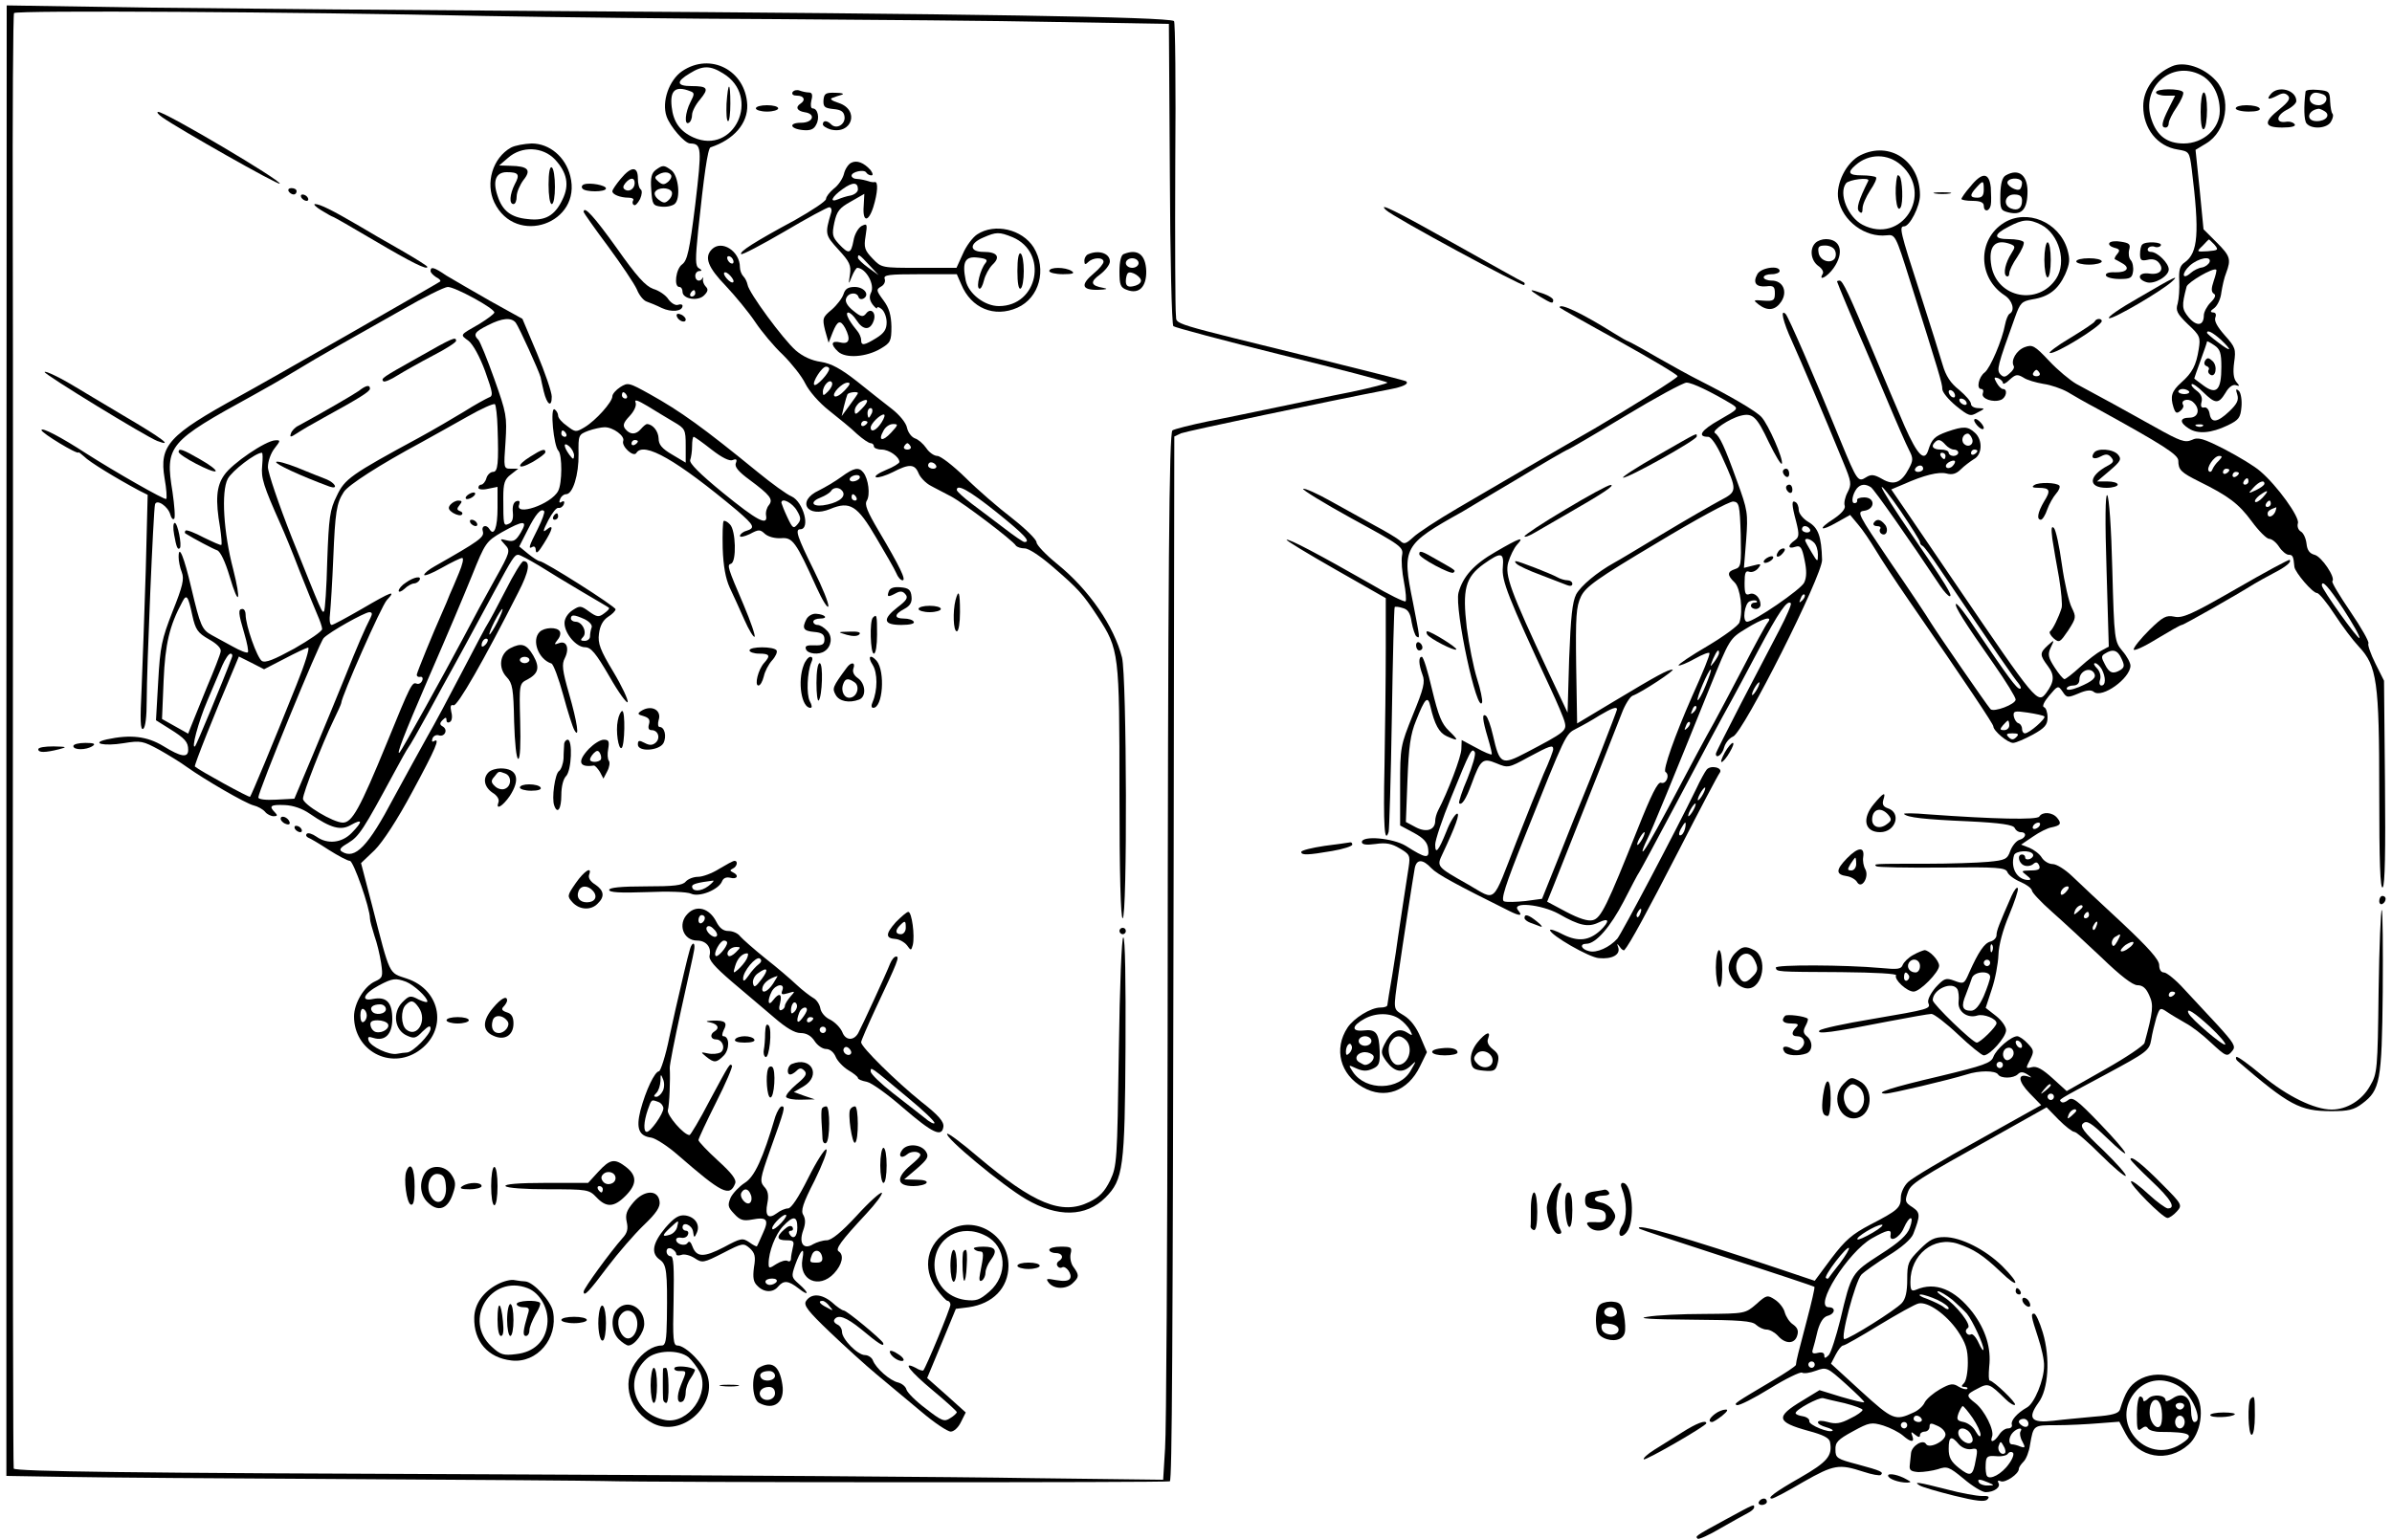 <?xml version="1.0" standalone="no"?>
<!DOCTYPE svg PUBLIC "-//W3C//DTD SVG 20010904//EN"
 "http://www.w3.org/TR/2001/REC-SVG-20010904/DTD/svg10.dtd">
<svg version="1.0" xmlns="http://www.w3.org/2000/svg"
 width="750pt" height="483pt" viewBox="0 0 750 483"
 preserveAspectRatio="xMidYMid meet">
<g transform="translate(0,483) scale(0.1,-0.1)"
fill="#000000" stroke="none">
<path d="M20 2507 l0 -2306 183 -3 c100 -2 504 -5 897 -7 393 -2 749 -5 790
-6 169 -5 1773 -5 1778 -1 7 7 9 393 12 1964 l2 1313 21 10 c18 7 458 100 655
138 42 8 60 17 51 25 -2 2 -116 31 -254 65 -511 126 -463 111 -468 144 -2 15
-3 228 -2 473 2 244 0 446 -4 448 -23 13 -642 23 -1911 31 -465 3 -1048 8
-1297 11 l-452 7 -1 -2306z m1495 2273 c215 -4 629 -9 920 -10 292 -2 688 -5
880 -9 l350 -6 3 -470 c1 -258 6 -473 11 -478 4 -4 157 -45 339 -90 183 -45
332 -84 332 -87 0 -3 -51 -16 -112 -29 -62 -12 -165 -34 -228 -47 -63 -13
-162 -34 -220 -45 -58 -12 -109 -25 -114 -29 -10 -10 -14 -410 -15 -1915 -1
-649 -4 -1224 -8 -1278 l-6 -98 -411 5 c-226 4 -982 9 -1681 12 -1162 4 -1503
9 -1512 18 -2 2 -3 725 -3 1607 1 882 1 1907 0 2276 -1 370 1 677 4 682 6 9
875 4 1471 -9z"/>
<path d="M2139 4607 c-41 -28 -65 -96 -49 -142 11 -32 57 -85 74 -85 36 -1 37
-13 16 -191 -18 -146 -25 -176 -41 -188 -20 -14 -27 -71 -9 -71 6 0 10 -7 10
-15 0 -23 49 -31 68 -11 12 12 13 19 5 27 -6 6 -10 17 -9 23 2 6 1 8 -1 4 -8
-14 -23 -9 -23 7 0 8 6 15 13 15 9 0 8 3 -2 9 -11 7 -11 27 -2 117 18 172 30
259 39 262 73 24 117 75 115 133 -5 108 -115 166 -204 106z m128 -7 c121 -73
35 -258 -93 -201 -42 19 -63 49 -68 96 -6 52 12 67 58 49 14 -5 14 -9 1 -34
-17 -33 -20 -74 -5 -65 6 3 10 15 10 25 0 10 11 32 25 48 29 35 24 42 -27 42
-47 0 -49 14 -5 40 40 25 64 25 104 0z m-87 -690 c0 -5 -5 -10 -11 -10 -5 0
-7 5 -4 10 3 6 8 10 11 10 2 0 4 -4 4 -10z"/>
<path d="M2278 4505 c-1 -30 0 -55 5 -55 4 0 7 25 7 55 0 71 -7 71 -12 0z"/>
<path d="M2485 4541 c-3 -7 2 -11 14 -11 22 0 28 -14 11 -25 -17 -11 -11 -23
13 -27 36 -5 27 -33 -11 -33 -40 0 -36 -19 6 -23 22 -2 34 2 41 17 12 21 5 51
-11 51 -6 0 -7 11 -4 25 5 18 2 25 -8 25 -8 0 -21 3 -29 6 -8 3 -18 1 -22 -5z"/>
<path d="M2582 4516 c-1 -21 3 -25 31 -28 24 -2 33 -8 35 -24 3 -24 -25 -41
-42 -24 -13 13 -26 13 -26 0 0 -5 11 -12 24 -16 68 -17 92 61 26 83 -22 7 -30
13 -20 16 8 3 22 8 30 10 8 3 -1 6 -20 6 -31 1 -36 -2 -38 -23z"/>
<path d="M2370 4490 c0 -5 16 -10 35 -10 19 0 35 5 35 10 0 6 -16 10 -35 10
-19 0 -35 -4 -35 -10z"/>
<path d="M509 4462 c49 -35 363 -213 368 -208 8 8 -360 226 -381 225 -6 0 0
-8 13 -17z"/>
<path d="M1602 4367 c-57 -32 -81 -111 -52 -172 67 -139 276 -66 238 83 -15
60 -65 102 -121 102 -23 -1 -52 -6 -65 -13z m138 -37 c38 -41 46 -80 24 -125
-24 -51 -54 -69 -110 -62 -52 5 -79 26 -94 73 -16 47 -5 74 29 74 37 0 42 -7
25 -38 -16 -32 -18 -62 -4 -62 6 0 10 11 10 24 0 13 10 36 21 51 26 32 15 44
-41 45 l-35 1 28 24 c43 38 109 35 147 -5z"/>
<path d="M1720 4251 c0 -34 4 -61 10 -61 6 0 10 24 10 54 0 30 -4 58 -10 61
-6 4 -10 -17 -10 -54z"/>
<path d="M2668 4319 c-9 -5 -19 -21 -22 -35 -4 -15 -18 -36 -32 -46 -13 -11
-24 -25 -24 -32 0 -7 -44 -36 -97 -66 -128 -69 -176 -100 -169 -107 3 -3 64
29 136 71 71 42 134 76 140 76 6 0 9 -8 6 -17 -20 -67 -19 -70 23 -116 35 -38
40 -49 36 -78 -5 -33 -5 -33 6 -6 6 15 14 27 17 27 27 -1 56 -53 43 -78 -6
-12 -5 -23 5 -37 8 -10 14 -15 14 -11 0 5 7 3 15 -4 8 -7 15 -25 15 -41 0 -22
-8 -34 -32 -49 -39 -24 -48 -25 -48 -6 0 8 -6 21 -12 28 -7 8 -19 24 -26 36
-17 31 4 28 24 -3 20 -31 42 -32 53 -2 10 26 -9 44 -24 23 -9 -11 -16 -10 -39
9 -19 15 -27 29 -23 39 7 19 34 21 39 4 2 -6 9 -8 16 -4 20 12 1 36 -28 36
-21 0 -30 -6 -35 -22 -4 -13 -21 -35 -37 -49 -29 -24 -30 -28 -21 -65 l11 -39
13 33 c15 37 24 40 39 13 18 -35 13 -52 -15 -45 -29 7 -32 -6 -7 -29 24 -22
89 -17 134 10 30 18 33 23 33 69 -1 36 -7 58 -25 82 -23 31 -23 34 -8 43 10 5
15 16 12 24 -5 13 12 15 110 15 l116 0 14 -32 c31 -75 104 -105 176 -73 69 31
93 120 51 189 -36 57 -122 77 -177 41 -14 -9 -35 -37 -45 -61 l-20 -44 -118 0
c-117 0 -117 0 -145 29 -25 26 -28 35 -22 71 6 38 5 40 -13 31 -10 -6 -22 -26
-25 -46 -8 -42 -15 -43 -46 -10 -20 22 -22 29 -14 67 8 36 16 46 52 66 l42 24
-2 -38 c-4 -50 14 -53 30 -4 14 45 16 81 5 79 -5 -1 -11 0 -15 1 -15 5 -28 8
-43 9 -8 0 -15 5 -15 10 0 12 39 21 46 10 3 -5 10 -9 16 -9 6 0 5 6 -2 16 -21
24 -44 33 -62 23z m22 -83 c0 -8 -10 -16 -22 -19 -13 -2 -31 -8 -40 -12 -29
-12 -20 8 14 32 32 23 48 22 48 -1z m485 -150 c113 -48 80 -216 -43 -216 -45
0 -95 39 -104 80 -12 59 -2 77 38 72 27 -3 32 -7 24 -17 -16 -19 -30 -74 -20
-80 5 -3 11 9 15 25 4 17 16 39 27 50 26 24 15 40 -28 40 -45 0 -46 26 -1 45
41 18 50 18 92 1z m-449 -88 l29 -31 -32 23 c-18 13 -33 27 -33 32 0 13 5 10
36 -24z"/>
<path d="M3190 3980 c0 -38 4 -59 10 -55 6 3 10 28 10 55 0 27 -4 52 -10 55
-6 4 -10 -17 -10 -55z"/>
<path d="M2056 4297 c-13 -10 -17 -24 -14 -62 3 -46 5 -50 31 -53 16 -2 34 2
42 8 20 16 13 89 -10 106 -23 17 -27 17 -49 1z m48 -16 c3 -5 -1 -14 -9 -21
-12 -10 -18 -10 -30 0 -13 11 -13 15 -3 21 17 11 35 11 42 0z m2 -52 c3 -6 0
-17 -8 -25 -12 -12 -17 -12 -32 -1 -11 8 -16 19 -12 25 9 15 43 15 52 1z"/>
<path d="M1946 4269 c-14 -17 -26 -34 -26 -39 0 -10 25 -20 51 -20 11 0 18 -4
14 -9 -3 -5 -2 -12 3 -14 4 -3 12 6 19 19 6 14 7 26 2 30 -5 3 -9 18 -9 35 0
38 -21 38 -54 -2z m44 -13 c0 -18 -17 -29 -30 -21 -8 5 -7 11 1 21 15 18 29
18 29 0z"/>
<path d="M1832 4252 c-7 -2 -10 -8 -6 -13 7 -12 74 -12 74 0 0 10 -50 19 -68
13z"/>
<path d="M905 4230 c3 -5 10 -10 16 -10 5 0 9 5 9 10 0 6 -7 10 -16 10 -8 0
-12 -4 -9 -10z"/>
<path d="M945 4210 c3 -5 11 -10 16 -10 6 0 7 5 4 10 -3 6 -11 10 -16 10 -6 0
-7 -4 -4 -10z"/>
<path d="M1008 4170 c18 -11 34 -20 36 -20 2 0 60 -33 129 -74 117 -69 167
-94 167 -83 0 3 -37 26 -82 52 -46 26 -108 62 -138 80 -77 45 -117 65 -132 65
-7 0 2 -9 20 -20z"/>
<path d="M1830 4165 c0 -2 34 -51 76 -107 42 -57 83 -118 91 -136 7 -18 21
-35 31 -38 9 -3 31 -12 47 -20 30 -14 65 -11 65 7 0 4 -6 6 -14 3 -8 -3 -21 5
-30 17 -8 13 -30 28 -48 33 -24 9 -51 38 -115 129 -71 99 -103 134 -103 112z"/>
<path d="M2232 4048 c-25 -25 -12 -57 44 -115 30 -32 72 -83 92 -113 20 -30
59 -77 87 -103 27 -27 59 -67 70 -90 12 -24 43 -60 75 -85 30 -24 70 -56 87
-73 18 -16 37 -29 43 -29 5 0 10 -4 10 -10 0 -5 11 -10 24 -10 24 0 56 -23 56
-39 0 -4 -19 -16 -42 -25 -24 -10 -38 -20 -31 -23 6 -2 30 5 52 16 52 27 69
26 81 -3 5 -13 22 -31 39 -40 17 -9 46 -24 63 -33 35 -18 194 -138 203 -154 4
-5 16 -9 28 -9 13 0 50 -25 87 -57 81 -70 94 -84 142 -157 67 -103 68 -113 68
-553 0 -255 4 -393 10 -393 15 0 13 758 -2 818 -25 98 -103 212 -203 293 -36
29 -65 60 -65 68 0 9 -35 43 -77 76 -43 33 -109 90 -147 128 -38 37 -77 67
-87 67 -10 0 -26 11 -35 25 -9 13 -25 27 -35 30 -11 4 -22 19 -25 33 -3 16
-24 41 -47 59 -23 18 -73 57 -110 87 -51 40 -81 56 -113 61 -29 4 -57 17 -79
36 -39 34 -148 182 -151 206 -2 9 -7 20 -13 26 -6 6 -11 19 -11 29 0 50 -57
87 -88 56z m68 -39 c0 -6 -4 -7 -10 -4 -5 3 -10 11 -10 16 0 6 5 7 10 4 6 -3
10 -11 10 -16z m0 -61 c0 -6 -7 -5 -15 2 -8 7 -15 17 -15 22 0 6 7 5 15 -2 8
-7 15 -17 15 -22z m300 -275 c-1 -14 -40 -56 -47 -50 -7 8 24 57 37 57 6 0 10
-3 10 -7z m-4 -71 c-14 -14 -16 -14 -16 -1 0 20 23 44 29 28 2 -6 -4 -18 -13
-27z m53 4 c-13 -14 -27 -22 -32 -19 -11 7 23 43 41 43 10 0 7 -7 -9 -24z m41
-9 c0 -2 -12 -19 -26 -38 l-25 -34 7 30 c4 17 9 33 11 38 4 7 33 10 33 4z m12
-49 c-18 -19 -22 -20 -22 -6 0 9 8 21 17 27 27 15 29 3 5 -21z m32 -13 c-4 -8
-8 -15 -10 -15 -2 0 -4 7 -4 15 0 8 4 15 10 15 5 0 7 -7 4 -15z m30 -30 c-16
-25 -34 -33 -34 -16 0 12 29 41 41 41 5 0 2 -11 -7 -25z m-44 1 c0 -3 -4 -8
-10 -11 -5 -3 -10 -1 -10 4 0 6 5 11 10 11 6 0 10 -2 10 -4z m74 -33 c-27 -29
-42 -26 -24 6 6 12 19 21 30 21 17 0 17 -2 -6 -27z m61 -43 c3 -5 -1 -10 -10
-10 -9 0 -13 5 -10 10 3 6 8 10 10 10 2 0 7 -4 10 -10z m80 -60 c3 -5 -1 -10
-9 -10 -9 0 -16 5 -16 10 0 6 4 10 9 10 6 0 13 -4 16 -10z m189 -146 c87 -70
110 -94 88 -94 -4 0 -32 19 -63 43 -31 23 -76 58 -102 77 -25 19 -46 38 -47
43 -1 21 39 -1 124 -69z"/>
<path d="M3413 4033 c-7 -2 -13 -12 -13 -21 0 -12 3 -13 12 -4 15 15 48 16 48
1 0 -6 -13 -22 -30 -36 -43 -36 -39 -53 13 -52 27 1 33 3 17 6 -41 7 -43 19
-11 42 17 13 31 31 31 41 0 25 -34 37 -67 23z"/>
<path d="M3523 4033 c-8 -3 -13 -24 -13 -54 0 -42 3 -51 23 -58 38 -15 62 9
61 59 -2 52 -27 71 -71 53z m47 -28 c0 -8 -9 -15 -20 -15 -11 0 -20 7 -20 15
0 8 9 15 20 15 11 0 20 -7 20 -15z m7 -58 c-2 -7 -13 -13 -25 -15 -16 -3 -22
2 -22 16 0 10 3 22 6 25 10 10 46 -13 41 -26z"/>
<path d="M1350 3980 c0 -5 8 -13 17 -19 10 -5 16 -11 13 -14 -6 -5 -556 -320
-630 -360 -222 -122 -251 -154 -234 -257 6 -33 8 -63 5 -65 -6 -3 -162 86
-251 143 -80 52 -140 83 -140 73 0 -9 114 -78 116 -70 0 2 8 -4 18 -13 15 -16
100 -68 173 -107 l26 -13 -6 -237 c-4 -130 -10 -296 -13 -370 -5 -100 -4 -132
5 -127 7 5 11 38 11 89 0 102 21 597 26 615 5 18 41 -6 48 -32 3 -11 8 -17 12
-13 4 3 1 41 -5 83 -24 147 -14 158 254 305 33 18 89 50 125 72 36 22 99 59
140 82 41 23 131 74 200 113 69 40 134 72 144 72 23 0 146 -67 146 -80 0 -4
-21 -20 -47 -36 -63 -36 -61 -33 -34 -53 14 -11 35 -49 52 -95 25 -70 26 -78
11 -83 -9 -4 -44 -23 -77 -44 -33 -20 -96 -57 -140 -81 -216 -117 -234 -130
-259 -183 -22 -44 -25 -68 -30 -204 -2 -84 -7 -155 -10 -158 -6 -7 -6 -6 -101
231 -41 104 -75 204 -75 221 0 18 9 44 21 59 19 24 19 26 2 25 -30 -1 -136
-73 -160 -109 -25 -35 -28 -78 -13 -165 4 -27 6 -52 4 -54 -2 -2 -26 9 -55 23
-28 15 -54 25 -57 22 -3 -3 -3 -7 -1 -9 29 -18 88 -49 100 -53 10 -4 25 -35
39 -82 29 -98 37 -80 11 23 -30 114 -38 243 -17 283 13 25 87 82 107 82 3 0 3
-18 1 -40 -4 -39 4 -64 58 -185 10 -22 37 -87 59 -145 23 -58 48 -120 56 -138
8 -18 15 -38 15 -45 0 -7 -40 -34 -87 -61 -64 -35 -91 -46 -102 -39 -15 10
-51 111 -51 146 0 9 -4 17 -10 17 -14 0 -13 -13 6 -77 9 -30 14 -57 11 -59 -3
-3 -24 5 -47 18 -24 13 -53 29 -66 36 -31 17 -36 29 -64 147 -23 99 -40 140
-40 98 0 -12 4 -33 10 -48 8 -21 3 -43 -29 -123 -34 -87 -39 -110 -45 -219
l-7 -122 43 -27 c48 -30 58 -41 58 -66 0 -26 -23 -22 -78 12 -51 31 -103 37
-177 21 -53 -12 -9 -22 52 -12 55 9 61 7 113 -21 30 -17 69 -41 85 -53 56 -40
185 -115 210 -121 13 -3 29 -12 36 -20 6 -8 19 -14 27 -14 12 0 13 3 4 12 -20
20 -14 25 31 23 26 -1 55 -11 78 -27 67 -46 98 -54 130 -35 36 20 37 11 2 -25
-31 -32 -76 -37 -111 -12 -13 9 -26 13 -30 9 -4 -4 -2 -9 4 -12 6 -2 35 -19
64 -38 30 -19 60 -35 67 -35 11 0 63 -147 63 -181 0 -7 7 -32 14 -54 8 -22 17
-60 21 -86 6 -42 5 -46 -19 -57 -34 -15 -66 -69 -66 -110 0 -107 113 -168 201
-109 94 63 74 192 -36 228 -57 19 -51 6 -108 228 l-35 134 43 41 c25 25 71 95
118 183 73 135 89 172 67 158 -5 -3 -7 0 -4 9 3 8 12 12 19 10 18 -7 31 16 14
27 -11 6 -11 11 -1 21 9 9 12 9 12 -1 0 -7 5 -9 11 -5 6 3 8 17 4 31 -4 18 -2
24 7 21 12 -4 94 139 203 354 34 66 39 98 16 98 -5 0 -31 -42 -56 -92 -26 -51
-51 -97 -55 -103 -4 -5 -40 -73 -80 -150 -40 -77 -89 -169 -110 -205 -20 -36
-68 -123 -106 -193 -80 -152 -121 -194 -162 -168 -10 6 -5 13 21 28 33 20 47
42 142 218 21 39 41 75 45 80 5 6 33 55 63 110 30 55 63 116 74 135 19 34 40
73 133 245 57 105 63 115 75 115 5 0 35 -16 65 -34 30 -19 91 -56 135 -82 44
-26 82 -48 84 -50 3 -3 -4 -10 -15 -18 -16 -12 -22 -12 -47 6 -26 19 -29 19
-52 4 -15 -10 -25 -26 -25 -40 0 -33 37 -76 64 -76 19 0 34 -18 77 -92 29 -51
55 -86 57 -80 2 7 -18 50 -45 95 -41 68 -49 89 -45 119 3 25 12 42 28 53 13 8
24 19 24 24 0 9 -224 151 -238 151 -4 0 -20 10 -36 23 l-28 23 26 51 c25 50
42 70 52 60 3 -3 -6 -28 -20 -56 -28 -55 -31 -65 -16 -56 6 3 10 -2 10 -12 1
-12 9 -4 25 22 29 46 32 63 9 44 -13 -11 -12 -4 5 29 12 23 26 41 32 39 7 -1
14 4 17 12 3 8 0 11 -7 7 -7 -5 -9 -1 -5 8 3 9 12 16 19 16 21 0 40 61 39 126
-1 60 0 61 31 73 17 6 40 11 51 11 27 0 64 -28 58 -43 -6 -17 32 -52 41 -38
23 38 127 -22 317 -181 53 -46 57 -54 28 -63 -11 -3 -20 -11 -20 -16 0 -5 14
-2 31 6 28 15 32 15 48 0 11 -9 31 -14 50 -13 36 3 46 -10 111 -154 18 -40 35
-67 37 -60 3 7 -18 59 -46 115 -51 103 -59 127 -42 127 33 0 10 86 -27 103
-15 6 -63 41 -107 77 -169 138 -241 190 -338 244 -65 36 -68 37 -92 22 -14 -9
-25 -22 -25 -29 0 -18 -52 -76 -87 -97 -27 -16 -29 -16 -55 4 -16 11 -28 25
-28 32 0 7 -5 16 -11 20 -15 9 -3 -116 12 -130 12 -13 12 -102 -1 -126 -22
-42 -138 -81 -122 -42 3 10 0 13 -9 10 -9 -3 -13 -16 -11 -35 2 -20 -2 -32
-13 -36 -16 -7 -17 -6 -17 82 0 45 4 58 24 73 l23 18 -23 0 c-23 0 -23 1 -17
84 5 80 3 90 -35 197 -22 62 -45 118 -50 123 -17 17 -12 25 30 46 45 23 73 25
87 8 11 -15 73 -152 78 -171 1 -7 6 -27 10 -45 10 -41 25 -52 25 -16 0 14 -21
75 -46 135 l-46 109 -101 56 c-56 32 -118 68 -138 80 -38 26 -49 29 -49 14z
m615 -390 c3 -5 1 -10 -4 -10 -6 0 -11 5 -11 10 0 6 2 10 4 10 3 0 8 -4 11
-10z m147 -83 c36 -21 38 -24 38 -75 l0 -53 -42 25 c-33 19 -43 32 -43 51 -1
23 -18 44 -36 45 -4 0 -12 -7 -19 -15 -16 -19 -34 -19 -49 -1 -9 11 -7 20 13
41 15 16 22 33 19 42 -5 12 6 8 38 -11 24 -15 61 -37 81 -49z m-552 -17 c4
-114 1 -140 -14 -140 -8 0 -18 -9 -21 -20 -3 -11 -11 -20 -16 -20 -5 0 -9 -4
-9 -10 0 -5 13 -7 30 -3 l30 6 0 -66 c0 -62 -11 -90 -25 -67 -10 17 -27 11
-21 -7 5 -18 -12 -30 -151 -109 -18 -10 -33 -22 -33 -27 0 -5 25 5 55 22 30
17 59 31 64 31 6 0 1 -21 -10 -47 -11 -27 -24 -57 -29 -68 -4 -11 -15 -37 -24
-57 -29 -65 -77 -183 -79 -193 -1 -5 3 -9 10 -8 7 2 10 -4 7 -11 -3 -8 -11
-13 -18 -10 -14 5 -18 -2 -93 -186 -85 -207 -109 -250 -138 -250 -30 0 -125
57 -125 75 0 18 62 176 94 242 14 29 26 55 26 58 0 19 126 305 143 323 31 33
15 27 -79 -28 -47 -27 -89 -50 -94 -50 -6 0 -8 16 -5 38 2 20 7 98 10 172 6
144 10 172 33 207 14 22 112 85 242 155 36 20 101 56 145 81 44 25 83 43 87
39 3 -4 7 -36 8 -72z m215 -20 c3 -5 1 -10 -4 -10 -6 0 -11 5 -11 10 0 6 2 10
4 10 3 0 8 -4 11 -10z m456 -50 c32 -25 56 -37 66 -33 12 5 15 2 10 -10 -4
-11 8 -26 42 -51 66 -49 76 -62 62 -80 -7 -8 -11 -23 -9 -33 6 -34 -28 -16
-136 72 -72 59 -105 92 -102 102 3 8 6 28 6 44 0 16 2 29 5 29 3 0 28 -18 56
-40z m-231 26 c0 -3 -4 -8 -10 -11 -5 -3 -10 -1 -10 4 0 6 5 11 10 11 6 0 10
-2 10 -4z m-200 -45 c-1 -13 -3 -13 -15 3 -19 26 -19 42 0 26 8 -7 15 -20 15
-29z m699 -173 c13 -22 13 -29 1 -43 -12 -14 -15 -12 -31 22 -10 21 -18 42
-19 46 0 18 35 0 49 -25z m-866 -68 c-15 -25 -22 -30 -43 -25 -24 6 -24 6 -7
-13 18 -19 17 -23 -31 -109 -27 -48 -72 -131 -99 -183 -62 -117 -193 -353
-200 -360 -12 -11 13 54 89 230 70 161 107 249 138 325 41 102 44 107 94 136
68 38 82 38 59 -1z m-1030 -260 c10 -45 17 -55 52 -75 25 -14 39 -28 37 -38
-1 -9 -21 -60 -44 -114 -22 -54 -44 -108 -49 -121 l-9 -23 -41 23 -41 23 5
120 c5 116 18 172 59 248 13 25 18 18 31 -43z m957 -20 c-11 -22 -23 -40 -25
-40 -3 0 4 18 15 40 11 22 23 40 25 40 3 0 -4 -18 -15 -40z m-398 13 c-18 -35
-42 -90 -81 -188 -22 -55 -67 -163 -99 -240 l-59 -140 -57 -3 c-33 -2 -56 1
-56 7 0 19 191 486 205 500 18 19 127 80 143 81 9 0 10 -5 4 -17z m671 -5 c16
-8 25 -19 22 -26 -3 -8 -5 -20 -5 -28 0 -8 -8 -14 -17 -14 -13 0 -14 3 -5 12
14 14 -2 48 -23 48 -8 0 -15 5 -15 10 0 13 10 13 43 -2z m-311 -80 c-7 -7 -12
-8 -12 -2 0 14 12 26 19 19 2 -3 -1 -11 -7 -17z m-592 -125 c-76 -190 -142
-348 -146 -352 -3 -3 -158 82 -173 95 -3 3 62 166 120 302 l18 43 40 -20 39
-20 64 33 c34 18 68 34 74 35 6 0 -10 -52 -36 -116z m-203 85 c-29 -78 -111
-274 -115 -278 -14 -14 10 77 38 142 17 40 38 90 47 111 9 20 20 37 26 37 5 0
7 -6 4 -12z m546 -1017 c25 -10 67 -49 67 -62 0 -4 -12 -1 -27 6 -26 14 -30
13 -52 -9 -31 -32 -24 -87 15 -104 22 -10 28 -9 49 13 19 18 25 20 25 9 0 -18
-55 -74 -74 -75 -6 0 -20 -2 -31 -4 -25 -5 -82 22 -89 41 -4 12 -1 14 14 9 37
-12 60 11 60 59 0 52 -18 71 -60 63 -41 -9 -30 17 19 43 42 22 51 23 84 11z
m40 -81 c28 -40 -5 -97 -39 -69 -17 14 -18 61 -2 77 17 17 25 15 41 -8z m-103
-5 c0 -16 -35 -21 -44 -6 -8 12 4 21 26 21 10 0 18 -7 18 -15z m-60 -20 c0 -8
-4 -17 -10 -20 -6 -4 -10 5 -10 20 0 15 4 24 10 20 6 -3 10 -12 10 -20z m66
-26 c8 -13 -15 -30 -36 -26 -8 1 -16 10 -18 20 -3 12 3 17 22 17 14 0 28 -5
32 -11z"/>
<path d="M1470 3280 c-8 -5 -12 -11 -9 -14 2 -3 11 -1 19 4 8 5 12 11 9 14 -2
3 -11 1 -19 -4z"/>
<path d="M1412 3247 c-8 -10 -6 -16 9 -26 12 -7 24 -9 27 -5 4 4 1 9 -6 11
-10 4 -10 8 -1 19 9 11 8 14 -4 14 -8 0 -19 -6 -25 -13z"/>
<path d="M1475 3190 c3 -5 11 -10 16 -10 6 0 7 5 4 10 -3 6 -11 10 -16 10 -6
0 -7 -4 -4 -10z"/>
<path d="M1273 3003 c-13 -8 -23 -20 -23 -26 0 -5 8 -3 18 6 10 10 24 17 30
17 6 0 14 5 17 10 9 15 -17 11 -42 -7z"/>
<path d="M3290 3980 c0 -5 19 -10 43 -10 31 0 38 3 27 10 -20 13 -70 13 -70 0z"/>
<path d="M2122 3838 c5 -15 28 -23 28 -10 0 5 -7 13 -16 16 -10 4 -14 1 -12
-6z"/>
<path d="M1311 3709 c-114 -64 -117 -66 -109 -75 4 -3 23 5 45 19 21 13 71 41
111 62 39 20 72 41 72 46 0 14 -10 10 -119 -52z"/>
<path d="M140 3663 c0 -8 317 -202 353 -216 53 -20 16 8 -105 79 -73 44 -140
83 -149 89 -49 30 -99 54 -99 48z"/>
<path d="M1125 3604 c-17 -12 -117 -70 -189 -109 -11 -5 -22 -17 -24 -25 -4
-12 -1 -12 19 1 13 9 51 31 84 49 113 62 145 82 145 91 0 13 -12 11 -35 -7z"/>
<path d="M560 3413 c0 -12 108 -68 116 -61 3 4 -18 20 -48 37 -55 32 -68 36
-68 24z"/>
<path d="M1663 3398 c-47 -29 -41 -44 7 -17 22 13 40 26 40 31 0 12 -11 9 -47
-14z"/>
<path d="M866 3381 c-4 -6 75 -43 167 -77 29 -10 19 11 -10 23 -16 6 -56 22
-90 36 -35 14 -65 22 -67 18z"/>
<path d="M2639 3335 c-19 -14 -51 -33 -71 -43 -72 -33 -38 -89 36 -58 61 25
84 11 143 -90 29 -49 58 -99 63 -111 5 -13 14 -23 20 -23 12 0 -8 42 -75 155
-36 61 -45 83 -37 95 11 18 5 68 -11 88 -14 18 -30 15 -68 -13z m56 -5 c-3 -5
-13 -10 -21 -10 -8 0 -12 5 -9 10 3 6 13 10 21 10 8 0 12 -4 9 -10z m-51 -45
c6 -17 -21 -34 -64 -40 -36 -4 -40 12 -6 25 13 5 27 14 31 19 9 16 32 13 39
-4z m41 -15 c3 -5 1 -10 -4 -10 -6 0 -11 5 -11 10 0 6 2 10 4 10 3 0 8 -4 11
-10z"/>
<path d="M1735 3210 c-3 -5 -1 -10 4 -10 6 0 11 5 11 10 0 6 -2 10 -4 10 -3 0
-8 -4 -11 -10z"/>
<path d="M2269 3196 c-3 -3 -4 -41 -3 -86 2 -56 9 -94 22 -123 11 -23 32 -69
46 -101 14 -32 29 -56 32 -53 3 3 -12 47 -34 99 -51 119 -53 126 -40 130 18 6
15 105 -3 123 -8 9 -17 13 -20 11z"/>
<path d="M546 3153 c7 -39 11 -49 18 -42 7 8 -7 79 -16 79 -5 0 -6 -16 -2 -37z"/>
<path d="M2787 2976 c-7 -19 -3 -20 23 -6 13 7 21 6 29 -4 9 -10 4 -19 -24
-40 -49 -38 -46 -56 11 -56 27 0 43 4 39 10 -3 6 -17 10 -31 10 -31 0 -31 13
1 30 19 10 25 21 23 39 -2 21 -9 27 -34 29 -21 2 -33 -2 -37 -12z"/>
<path d="M2996 2948 c-9 -36 -7 -98 4 -98 6 0 10 27 10 60 0 64 -4 74 -14 38z"/>
<path d="M2880 2920 c0 -5 16 -10 35 -10 19 0 35 5 35 10 0 6 -16 10 -35 10
-19 0 -35 -4 -35 -10z"/>
<path d="M2529 2889 c-15 -29 -11 -38 24 -41 24 -2 32 -8 32 -23 0 -16 -6 -20
-32 -19 -23 1 -30 -2 -26 -12 5 -15 41 -19 59 -6 21 14 25 45 8 63 -10 11 -23
19 -31 19 -7 0 -13 5 -13 10 0 6 10 10 22 10 26 0 16 13 -13 15 -11 1 -24 -6
-30 -16z"/>
<path d="M2737 2893 c-11 -10 -8 -113 3 -113 6 0 10 27 10 60 0 61 -1 65 -13
53z"/>
<path d="M1692 2848 c-26 -26 -4 -86 37 -99 6 -2 23 -47 37 -99 14 -52 30
-102 35 -110 17 -30 9 25 -17 115 -21 73 -23 92 -13 111 15 30 6 56 -18 47
-16 -6 -16 -5 -5 10 8 9 11 21 7 27 -8 14 -48 13 -63 -2z"/>
<path d="M2655 2839 c18 -5 33 -5 39 1 7 7 -4 10 -29 9 -40 -1 -40 -1 -10 -10z"/>
<path d="M1600 2797 c-33 -17 -39 -62 -11 -91 18 -19 21 -37 23 -139 2 -67 7
-117 13 -117 6 0 8 47 6 118 -3 117 -3 118 23 131 35 19 39 38 18 75 -21 36
-37 41 -72 23z m60 -37 c0 -5 -7 -10 -15 -10 -8 0 -15 5 -15 10 0 6 7 10 15
10 8 0 15 -4 15 -10z"/>
<path d="M2350 2790 c0 -5 14 -10 30 -10 33 0 37 -6 16 -29 -19 -21 -31 -71
-18 -71 6 0 13 13 17 29 3 15 15 38 26 50 11 12 17 26 14 31 -8 13 -85 13 -85
0z"/>
<path d="M2520 2744 c-20 -51 -7 -134 21 -134 6 0 5 8 -2 21 -11 22 -8 91 5
122 5 10 4 17 -3 17 -6 0 -16 -12 -21 -26z"/>
<path d="M2736 2745 c16 -25 16 -80 0 -117 -5 -11 -4 -18 2 -18 30 0 38 113
11 147 -20 23 -30 14 -13 -12z"/>
<path d="M2560 2688 c0 -34 3 -58 7 -55 11 12 15 117 3 117 -6 0 -10 -26 -10
-62z"/>
<path d="M2655 2736 c-45 -61 -46 -65 -35 -85 11 -21 43 -27 74 -15 23 9 20
50 -4 67 -13 9 -18 20 -14 31 7 19 -7 21 -21 2z m23 -45 c19 -11 11 -45 -11
-49 -19 -4 -32 20 -23 43 6 17 15 19 34 6z"/>
<path d="M2010 2600 c-12 -8 -11 -11 8 -16 16 -5 21 -11 17 -25 -4 -13 -1 -19
8 -19 21 0 29 -26 12 -40 -10 -8 -19 -8 -34 0 -17 9 -21 8 -21 -5 0 -24 66
-20 80 4 11 21 4 51 -12 51 -5 0 -6 10 -3 21 11 32 -23 50 -55 29z"/>
<path d="M1937 2570 c-7 -33 2 -92 12 -86 10 7 12 116 2 116 -4 0 -11 -13 -14
-30z"/>
<path d="M1769 2498 c0 -7 -2 -28 -2 -46 -1 -18 -8 -36 -14 -40 -13 -8 -24
-87 -15 -109 10 -28 22 -10 22 33 0 27 6 51 15 60 17 17 21 114 5 114 -5 0
-10 -6 -11 -12z"/>
<path d="M1847 2482 c-38 -40 -32 -60 15 -53 4 0 12 -9 19 -20 l11 -21 12 23
c7 13 9 28 5 33 -4 5 -5 22 -2 37 4 24 2 29 -14 29 -11 0 -31 -13 -46 -28z
m37 -34 c-7 -10 -34 -10 -34 0 0 4 5 13 12 20 9 9 14 9 19 0 4 -7 5 -16 3 -20z"/>
<path d="M230 2490 c0 -13 40 -13 60 0 11 7 5 10 -22 10 -21 0 -38 -4 -38 -10z"/>
<path d="M120 2480 c0 -11 21 -11 65 0 27 7 25 8 -17 9 -27 0 -48 -3 -48 -9z"/>
<path d="M1532 2408 c-19 -19 -14 -46 12 -64 15 -9 22 -21 19 -30 -10 -26 12
-14 35 19 35 53 24 87 -28 87 -14 0 -31 -5 -38 -12z m52 -4 c21 -8 20 -40 -1
-48 -9 -4 -23 0 -31 8 -13 12 -13 18 -2 30 14 18 13 18 34 10z"/>
<path d="M1630 2360 c0 -5 16 -10 36 -10 21 0 33 4 29 10 -3 6 -19 10 -36 10
-16 0 -29 -4 -29 -10z"/>
<path d="M880 2262 c0 -5 7 -13 16 -16 10 -4 14 -1 12 6 -5 15 -28 23 -28 10z"/>
<path d="M925 2230 c3 -5 11 -10 16 -10 6 0 7 5 4 10 -3 6 -11 10 -16 10 -6 0
-7 -4 -4 -10z"/>
<path d="M2255 2105 c-22 -14 -52 -25 -66 -25 -15 0 -32 -7 -39 -15 -10 -12
-37 -15 -126 -15 -78 0 -114 -4 -114 -11 0 -8 34 -10 118 -7 66 3 127 1 139
-5 26 -12 87 13 97 39 4 10 13 14 26 11 22 -6 28 8 8 17 -10 5 -10 7 0 12 13
6 17 24 5 24 -5 0 -26 -12 -48 -25z m-34 -54 c-24 -18 -51 -18 -51 -1 0 7 17
12 65 18 6 1 -1 -7 -14 -17z"/>
<path d="M1805 2060 c-27 -39 -27 -41 -10 -60 22 -24 58 -26 79 -4 23 22 20
41 -8 60 -15 9 -22 21 -19 30 11 29 -15 13 -42 -26z m55 -25 c15 -18 5 -35
-20 -35 -22 0 -34 15 -26 35 7 19 30 19 46 0z"/>
<path d="M2156 1964 c-32 -32 -14 -84 30 -84 27 0 45 -20 39 -46 -4 -14 14
-35 71 -84 42 -36 102 -86 132 -112 37 -32 64 -48 82 -48 18 0 33 -8 44 -25 9
-14 25 -25 36 -25 12 0 24 -10 30 -24 5 -13 23 -32 39 -42 17 -10 31 -21 31
-25 0 -4 12 -9 28 -12 15 -3 66 -40 113 -81 93 -80 122 -94 127 -60 2 16 -15
36 -70 79 -78 63 -188 171 -188 186 0 5 21 53 46 107 69 146 75 162 64 162 -6
0 -14 -10 -19 -22 -11 -29 -89 -198 -100 -218 -14 -25 -40 -24 -50 3 -6 14
-23 31 -38 39 -16 7 -29 23 -31 36 -2 12 -12 27 -22 32 -10 6 -34 24 -52 41
-18 17 -62 55 -98 83 -36 29 -71 60 -79 69 -7 10 -24 17 -37 17 -16 0 -28 9
-38 29 -22 43 -62 54 -90 25z m54 -13 c0 -6 -4 -13 -10 -16 -5 -3 -10 1 -10 9
0 9 5 16 10 16 6 0 10 -4 10 -9z m37 -57 c-9 -10 -38 16 -31 28 4 6 13 4 22
-6 9 -8 13 -19 9 -22z m33 -21 c-1 -14 -30 -47 -36 -41 -8 8 14 48 26 48 6 0
10 -3 10 -7z m27 -30 c-9 -9 -19 -14 -23 -11 -10 10 6 28 24 28 15 0 15 -1 -1
-17z m34 -21 c-5 -10 -18 -25 -27 -33 -15 -13 -16 -12 -9 11 7 24 22 40 38 40
4 0 3 -8 -2 -18z m38 -16 c-8 -6 -23 -22 -32 -36 -12 -17 -17 -20 -17 -9 0 23
40 70 52 63 7 -5 6 -11 -3 -18z m9 -47 c-19 -25 -24 -28 -27 -13 -2 10 5 24
15 31 30 22 36 14 12 -18z m36 -14 c-16 -24 -34 -33 -34 -17 1 17 19 33 48 41
1 1 -5 -10 -14 -24z m29 -21 c-5 -13 -2 -15 18 -9 23 7 23 7 7 -11 -9 -11 -17
-23 -17 -29 0 -5 -5 -11 -11 -13 -7 -3 -9 5 -4 22 7 30 -3 34 -22 9 -16 -22
-19 -1 -4 28 13 23 42 26 33 3z m38 -67 c-8 -8 -11 -7 -11 4 0 9 3 19 7 23 4
4 9 2 11 -4 3 -7 -1 -17 -7 -23z m39 6 c0 -5 -7 -17 -15 -27 -15 -20 -20 -10
-9 18 6 16 24 22 24 9z m20 -27 c0 -3 -4 -8 -10 -11 -5 -3 -10 -1 -10 4 0 6 5
11 10 11 6 0 10 -2 10 -4z m40 -36 c0 -5 -4 -10 -10 -10 -5 0 -10 5 -10 10 0
6 5 10 10 10 6 0 10 -4 10 -10z m77 -76 c-9 -9 -28 6 -21 18 4 6 10 6 17 -1 6
-6 8 -13 4 -17z m181 -138 c45 -37 82 -72 82 -78 0 -5 -15 2 -32 17 -18 14
-63 49 -100 78 -37 29 -67 58 -68 66 0 16 -4 19 118 -83z"/>
<path d="M2809 1938 c-33 -37 -33 -51 -1 -53 12 -1 28 -10 36 -20 12 -17 13
-17 18 1 7 29 -3 104 -14 104 -5 0 -22 -15 -39 -32z m31 -18 c0 -11 -7 -20
-15 -20 -18 0 -19 12 -3 28 16 16 18 15 18 -8z"/>
<path d="M3510 1910 c0 -5 5 -10 10 -10 6 0 10 5 10 10 0 6 -4 10 -10 10 -5 0
-10 -4 -10 -10z"/>
<path d="M3508 1533 c-5 -345 -6 -360 -27 -405 -18 -36 -33 -52 -66 -68 -86
-42 -173 -6 -350 143 -49 42 -92 74 -95 71 -10 -10 173 -162 247 -205 99 -58
188 -56 249 5 56 56 61 93 63 474 1 205 -1 342 -7 342 -5 0 -11 -148 -14 -357z"/>
<path d="M2167 1863 c-4 -7 -15 -51 -36 -143 -5 -19 -19 -83 -32 -142 -12 -60
-28 -108 -33 -108 -13 -1 -41 -59 -58 -123 -14 -56 -5 -80 34 -85 13 -2 51
-26 84 -55 138 -120 162 -132 179 -89 5 12 -10 32 -54 72 -34 31 -61 60 -61
64 0 5 25 58 55 118 31 61 53 113 50 116 -7 7 -6 9 -70 -110 -31 -60 -60 -108
-63 -108 -18 0 -72 63 -68 78 5 16 8 98 6 132 -1 8 15 89 35 180 20 91 39 175
41 188 4 21 -1 30 -9 15z m-89 -455 c-5 -10 -14 -18 -20 -18 -9 0 -9 3 0 12 7
7 12 23 13 38 0 22 1 23 8 5 5 -11 4 -28 -1 -37z m-14 -34 c9 -3 16 -13 16
-20 0 -17 -40 -74 -52 -74 -11 0 -10 31 3 69 12 34 11 33 33 25z"/>
<path d="M1546 1669 c-34 -40 -34 -72 0 -87 35 -17 64 0 64 38 0 20 -6 31 -21
35 -15 5 -18 10 -10 18 6 6 11 15 11 19 0 17 -19 7 -44 -23z m46 -43 c8 -13
-9 -36 -28 -36 -18 0 -26 17 -19 40 6 19 33 17 47 -4z"/>
<path d="M1400 1630 c0 -5 16 -10 35 -10 19 0 35 5 35 10 0 6 -16 10 -35 10
-19 0 -35 -4 -35 -10z"/>
<path d="M2228 1623 c23 -5 29 -18 12 -28 -15 -9 -12 -25 5 -25 21 0 31 -30
14 -41 -8 -4 -25 -6 -39 -3 -24 5 -24 5 -6 -10 25 -20 32 -20 55 3 19 19 19
61 -1 61 -5 0 -4 8 1 19 13 24 5 31 -33 30 -24 -1 -26 -3 -8 -6z"/>
<path d="M2399 1590 c0 -19 -2 -43 -4 -52 -2 -10 0 -20 5 -23 12 -7 22 87 10
99 -7 7 -10 -1 -11 -24z"/>
<path d="M2305 1570 c-4 -6 8 -10 30 -10 22 0 34 4 30 10 -3 6 -17 10 -30 10
-13 0 -27 -4 -30 -10z"/>
<path d="M2483 1493 c-14 -5 -18 -33 -5 -33 4 0 13 5 20 12 9 9 15 9 24 0 10
-10 4 -19 -25 -43 -20 -17 -35 -35 -32 -40 4 -5 25 -9 48 -8 l42 1 -33 11 -33
12 31 18 c56 34 24 95 -37 70z"/>
<path d="M2408 1477 c-8 -22 -3 -87 7 -89 13 -3 19 88 6 96 -5 3 -11 0 -13 -7z"/>
<path d="M2431 1328 c-39 -132 -65 -189 -96 -208 -17 -11 -37 -32 -44 -46 -10
-24 -9 -30 11 -51 18 -20 29 -23 56 -18 47 9 54 0 34 -43 -9 -20 -17 -39 -19
-41 -1 -1 -12 4 -24 13 -21 14 -26 13 -80 -16 -62 -32 -85 -32 -98 3 -5 14
-10 18 -15 11 -7 -12 -36 -5 -36 10 0 5 7 8 16 6 10 -2 19 3 21 10 3 6 0 12
-6 12 -6 0 -11 5 -11 10 0 20 29 9 33 -12 3 -21 4 -22 12 -4 11 25 -6 50 -37
54 -20 2 -34 -7 -62 -39 -40 -48 -46 -80 -17 -100 21 -15 24 -35 22 -186 -1
-66 -4 -83 -16 -83 -28 0 -61 -22 -84 -56 -43 -63 -16 -153 58 -189 88 -42
197 52 170 148 -10 37 -69 97 -95 97 -13 0 -15 19 -12 140 2 107 0 140 -9 140
-7 0 -13 7 -13 15 0 9 6 12 15 9 8 -4 15 -11 15 -16 0 -6 7 -7 16 -4 9 4 28
-1 42 -10 24 -16 28 -15 89 16 62 32 64 32 84 15 16 -15 19 -26 13 -60 -4 -32
-2 -46 11 -58 20 -21 49 -22 65 -2 17 20 32 19 64 -6 33 -26 34 -15 1 14 -24
21 -24 24 -12 59 18 50 31 61 23 19 -12 -66 52 -95 99 -45 26 28 32 58 15 69
-12 7 6 32 86 118 30 32 52 62 49 66 -4 3 -40 -29 -79 -72 -48 -52 -79 -77
-94 -77 -12 0 -31 -6 -42 -12 -30 -19 -46 2 -32 42 8 22 8 36 1 49 -9 13 -2
36 35 108 25 51 42 95 37 98 -5 3 -31 -38 -57 -90 -30 -60 -53 -95 -63 -95 -9
0 -25 -7 -35 -15 -27 -20 -38 -9 -30 31 5 25 2 40 -10 52 -14 17 -13 25 18
113 47 131 49 139 37 139 -5 0 -14 -15 -20 -32z m-77 -245 c4 -9 3 -20 -2 -25
-11 -11 -36 17 -27 32 9 15 22 12 29 -7z m96 -88 c-13 -14 -26 -23 -28 -20 -7
7 29 45 41 45 6 0 0 -11 -13 -25z m50 -15 c0 -29 -13 -40 -25 -20 -3 6 -1 10
5 10 6 0 8 5 5 11 -5 7 -14 4 -26 -7 -26 -23 -24 -34 7 -34 22 0 25 -3 20 -22
-3 -13 -6 -29 -6 -36 0 -7 -5 -10 -10 -7 -6 4 -22 -1 -35 -9 -23 -15 -25 -15
-25 1 0 37 21 91 45 117 32 34 45 33 45 -4z m-377 1 c-3 -11 -13 -21 -24 -24
-24 -7 -24 -2 3 23 27 25 27 25 21 1z m455 -94 c2 -12 -3 -17 -17 -17 -23 0
-24 1 -15 25 8 19 28 15 32 -8z m-143 -77 c-3 -5 -13 -10 -21 -10 -8 0 -14 5
-14 10 0 6 9 10 21 10 11 0 17 -4 14 -10z m-276 -237 c11 -10 27 -31 35 -46
33 -67 -35 -163 -107 -151 -98 18 -132 126 -60 192 30 28 101 30 132 5z"/>
<path d="M2115 540 c-3 -5 3 -10 14 -10 25 0 25 2 6 -44 -15 -36 -12 -62 6
-51 5 4 9 16 9 28 0 13 7 33 16 45 9 13 14 25 13 26 -12 10 -59 14 -64 6z"/>
<path d="M2040 485 c0 -30 5 -55 10 -55 6 0 10 25 10 55 0 30 -4 55 -10 55 -5
0 -10 -25 -10 -55z"/>
<path d="M2079 538 c-1 -5 -1 -83 0 -95 0 -7 5 -13 10 -13 5 0 8 25 7 55 0 30
-4 55 -8 55 -5 0 -8 -1 -9 -2z"/>
<path d="M2577 1353 c-2 -5 -2 -24 -1 -43 1 -19 3 -43 3 -53 1 -10 6 -15 11
-12 13 8 13 115 1 115 -6 0 -12 -3 -14 -7z"/>
<path d="M2666 1351 c-9 -13 6 -111 15 -105 12 7 11 114 0 114 -6 0 -12 -4
-15 -9z"/>
<path d="M2830 1225 c-16 -20 -5 -32 15 -15 8 7 23 9 32 6 15 -6 12 -12 -21
-40 -48 -40 -45 -66 8 -66 19 0 38 5 41 10 4 6 -9 10 -32 10 l-38 1 40 34 c33
29 38 37 29 52 -14 24 -57 28 -74 8z"/>
<path d="M2760 1175 c0 -30 5 -55 10 -55 6 0 10 25 10 55 0 30 -4 55 -10 55
-5 0 -10 -25 -10 -55z"/>
<path d="M1876 1155 l-32 -35 -133 0 c-86 0 -130 -4 -126 -10 4 -6 60 -10 134
-10 123 0 128 -1 151 -25 31 -33 55 -32 91 4 36 36 37 63 3 90 -37 29 -51 26
-88 -14z m54 -20 c0 -18 -27 -26 -39 -11 -7 9 -7 16 0 23 14 14 39 6 39 -12z
m-40 -35 c0 -5 -2 -10 -4 -10 -3 0 -8 5 -11 10 -3 6 -1 10 4 10 6 0 11 -4 11
-10z"/>
<path d="M1274 1156 c-9 -24 1 -99 14 -104 9 -3 12 13 12 57 0 57 -13 81 -26
47z"/>
<path d="M1332 1150 c-18 -29 -15 -67 8 -90 33 -33 64 -23 80 26 10 29 9 39
-4 59 -20 31 -66 34 -84 5z m66 -39 c5 -48 -28 -69 -48 -31 -16 30 -2 72 24
68 16 -2 22 -11 24 -37z"/>
<path d="M1540 1110 c0 -33 4 -60 10 -60 6 0 10 27 10 60 0 33 -4 60 -10 60
-6 0 -10 -27 -10 -60z"/>
<path d="M1450 1110 c-11 -7 -5 -10 23 -10 20 0 37 5 37 10 0 13 -40 13 -60 0z"/>
<path d="M1986 1059 c-21 -25 -26 -38 -21 -61 5 -22 2 -35 -13 -51 -38 -43
-122 -158 -122 -168 0 -18 17 0 76 79 32 42 82 100 112 129 40 38 53 58 50 75
-5 38 -49 36 -82 -3z"/>
<path d="M2975 971 c-69 -41 -85 -117 -39 -183 15 -21 31 -38 35 -38 5 0 9 -6
9 -12 0 -12 -77 -198 -85 -206 -2 -2 -13 1 -24 8 -45 23 -18 -11 54 -71 41
-34 75 -65 75 -68 0 -3 -9 -12 -21 -19 -18 -12 -26 -9 -76 30 -31 23 -58 50
-61 60 -2 9 -14 19 -26 22 -26 6 -69 44 -79 69 -3 9 -15 17 -25 17 -23 0 -72
50 -72 73 0 10 -7 20 -15 23 -8 4 -12 10 -9 15 11 18 37 8 83 -29 55 -46 75
-59 70 -44 -5 11 -114 102 -124 102 -4 0 -21 11 -37 26 -33 27 -65 28 -81 3
-8 -13 7 -32 74 -96 46 -44 113 -105 148 -134 36 -30 98 -82 139 -116 41 -35
83 -63 93 -63 10 0 24 13 32 30 l15 30 -60 54 -61 54 45 108 45 109 40 5 c76
11 124 60 125 129 1 98 -106 162 -187 112z m116 -17 c65 -33 71 -123 11 -175
-31 -27 -41 -30 -76 -26 -57 8 -96 52 -96 110 1 86 83 132 161 91z m-490 -221
c13 -15 12 -15 -8 -4 -24 12 -29 21 -14 21 5 0 15 -7 22 -17z"/>
<path d="M3054 913 c4 -5 13 -8 19 -8 12 0 12 -9 0 -69 -4 -20 -2 -27 6 -22 6
4 11 15 11 25 0 9 7 26 15 37 24 32 18 44 -22 44 -20 0 -33 -3 -29 -7z"/>
<path d="M2980 860 c0 -27 5 -50 10 -50 6 0 10 23 10 50 0 28 -4 50 -10 50 -5
0 -10 -22 -10 -50z"/>
<path d="M3019 898 c-3 -30 0 -80 4 -85 3 -2 7 18 8 46 2 28 1 51 -3 51 -5 0
-9 -6 -9 -12z"/>
<path d="M3290 910 c0 -5 9 -10 20 -10 21 0 27 -15 10 -25 -6 -4 -8 -11 -4
-16 3 -5 9 -7 14 -4 12 7 33 -22 25 -35 -5 -8 -20 -9 -43 -5 -32 6 -34 5 -23
-9 17 -20 55 -20 75 0 20 19 20 25 2 50 -8 10 -12 29 -9 42 5 20 1 22 -31 22
-20 0 -36 -4 -36 -10z"/>
<path d="M3190 860 c0 -5 16 -10 35 -10 19 0 35 5 35 10 0 6 -16 10 -35 10
-19 0 -35 -4 -35 -10z"/>
<path d="M1560 802 c-44 -23 -72 -61 -73 -104 -2 -75 43 -127 117 -135 80 -9
146 69 130 153 -6 33 -61 93 -87 95 -7 0 -21 2 -33 4 -11 3 -35 -3 -54 -13z
m94 -12 c40 -15 68 -67 62 -114 -6 -53 -42 -87 -98 -93 -39 -5 -49 -2 -76 23
-92 84 -3 228 112 184z"/>
<path d="M1620 740 c0 -5 10 -10 21 -10 18 0 20 -4 14 -22 -15 -51 -17 -68 -6
-68 6 0 11 8 11 18 0 9 9 31 19 49 11 17 17 34 14 37 -10 10 -73 7 -73 -4z"/>
<path d="M1560 692 c0 -31 4 -52 11 -52 7 0 9 16 6 45 -6 64 -17 68 -17 7z"/>
<path d="M1590 690 c0 -27 5 -50 10 -50 6 0 10 23 10 50 0 28 -4 50 -10 50 -5
0 -10 -22 -10 -50z"/>
<path d="M1878 710 c-6 -40 2 -91 13 -84 5 3 9 27 9 54 0 55 -15 76 -22 30z"/>
<path d="M1936 724 c-22 -22 -20 -70 4 -94 11 -11 25 -20 30 -20 20 0 50 41
50 68 0 51 -52 79 -84 46z m62 -40 c3 -33 -19 -61 -38 -49 -19 12 -28 49 -16
68 18 29 50 17 54 -19z"/>
<path d="M1760 690 c0 -5 18 -10 40 -10 22 0 40 5 40 10 0 6 -18 10 -40 10
-22 0 -40 -4 -40 -10z"/>
<path d="M2790 591 c0 -13 28 -33 41 -29 6 2 0 12 -15 21 -14 10 -26 13 -26 8z"/>
<path d="M2379 540 c-24 -14 -23 -97 1 -110 47 -25 82 2 73 58 -9 59 -33 76
-74 52z m51 -25 c0 -16 -35 -21 -44 -6 -8 12 4 21 26 21 10 0 18 -7 18 -15z
m0 -55 c0 -21 -33 -29 -45 -10 -9 15 4 30 26 30 12 0 19 -7 19 -20z"/>
<path d="M2263 483 c15 -2 37 -2 50 0 12 2 0 4 -28 4 -27 0 -38 -2 -22 -4z"/>
<path d="M6810 4622 c-55 -24 -90 -73 -90 -125 0 -70 44 -126 108 -136 36 -6
37 -7 44 -61 25 -202 20 -263 -22 -293 -15 -10 -19 -24 -17 -58 1 -24 -1 -56
-5 -71 -7 -22 -2 -32 32 -65 38 -35 40 -41 34 -78 -8 -51 -20 -74 -55 -105
-30 -27 -35 -43 -24 -78 6 -18 10 -20 21 -11 8 6 12 15 9 19 -9 15 15 22 30
10 25 -21 19 -50 -10 -50 -31 0 -32 -15 -2 -34 28 -18 70 -15 122 10 35 17 40
24 43 58 2 21 -2 44 -8 50 -9 8 -11 6 -5 -12 5 -17 -1 -29 -25 -52 -38 -36
-57 -38 -62 -7 -2 12 -9 21 -17 19 -9 -2 -12 4 -8 18 3 13 -2 25 -16 35 -11 8
-18 17 -15 20 3 3 19 -8 36 -25 38 -37 48 -38 70 -2 10 18 23 27 32 24 13 -4
13 -3 2 10 -9 11 -11 31 -7 61 6 42 4 48 -29 85 -23 26 -34 45 -30 56 4 10 1
16 -7 16 -10 1 -9 5 4 14 10 8 20 29 22 49 3 19 9 47 15 61 16 43 13 53 -30
96 l-41 41 -12 124 -13 125 33 20 c65 38 81 143 31 197 -38 42 -100 62 -138
45z m90 -27 c37 -19 60 -62 60 -113 0 -56 -52 -102 -113 -102 -52 0 -84 24
-101 75 -35 100 62 187 154 140z m43 -532 c14 -17 13 -18 -21 -21 -35 -2 -36
-2 -16 17 10 11 19 20 20 20 0 1 8 -7 17 -16z m-15 -55 c-3 -7 -13 -15 -24
-17 -10 -1 -26 -9 -35 -17 -27 -24 -30 -2 -3 23 27 24 69 32 62 11z m13 -59
c-8 -24 -8 -34 0 -40 8 -4 5 -13 -10 -28 -11 -11 -21 -30 -21 -40 0 -33 -22
-36 -47 -7 -22 27 -23 36 -7 97 4 14 84 61 93 53 2 -1 -2 -18 -8 -35z m22
-184 c38 -36 34 -41 -8 -9 -19 14 -35 28 -35 30 0 11 18 1 43 -21z m2 -86 c0
-72 -15 -88 -55 -59 -16 12 -30 22 -30 23 0 1 9 27 20 57 11 30 20 56 20 59 0
2 10 -3 23 -12 18 -12 22 -24 22 -68z m-101 -77 c2 -4 -4 -8 -15 -8 -10 0 -19
4 -19 8 0 4 6 8 14 8 8 0 17 -4 20 -8z m43 -108 c-3 -3 -12 -4 -19 -1 -8 3 -5
6 6 6 11 1 17 -2 13 -5z"/>
<path d="M6760 4540 c0 -5 14 -10 30 -10 l30 0 -20 -40 c-22 -44 -25 -60 -10
-60 6 0 10 6 10 14 0 7 11 30 25 50 14 21 23 42 20 47 -8 12 -85 12 -85 -1z"/>
<path d="M6900 4479 c0 -37 4 -58 10 -54 6 3 10 31 10 61 0 30 -4 54 -10 54
-6 0 -10 -27 -10 -61z"/>
<path d="M6914 3699 c-4 -7 -3 -14 4 -17 7 -2 10 -8 7 -12 -3 -5 -1 -11 5 -15
17 -11 24 26 8 42 -13 12 -17 12 -24 2z"/>
<path d="M7120 4535 c-15 -18 -7 -19 22 -4 15 8 23 8 32 -1 8 -9 2 -19 -26
-42 -52 -41 -50 -58 8 -58 29 0 43 4 39 10 -4 6 -16 10 -27 8 -33 -5 -32 19 1
37 17 8 31 21 31 28 0 35 -57 50 -80 22z"/>
<path d="M7229 4543 c-6 -47 -5 -90 3 -100 16 -20 66 -16 77 6 6 10 8 21 4 25
-3 3 -6 20 -7 38 -1 31 -4 33 -38 36 -21 2 -38 0 -39 -5z m55 -9 c20 -8 9 -34
-14 -34 -22 0 -34 15 -25 30 7 11 17 12 39 4z m5 -53 c19 -12 4 -31 -25 -31
-35 0 -30 34 6 39 3 0 11 -3 19 -8z"/>
<path d="M7010 4490 c0 -5 18 -10 41 -10 24 0 38 4 34 10 -3 6 -22 10 -41 10
-19 0 -34 -4 -34 -10z"/>
<path d="M5833 4343 c-44 -22 -78 -90 -69 -138 13 -68 84 -121 152 -113 26 3
28 0 71 -137 94 -298 103 -328 103 -345 0 -10 19 -33 43 -53 40 -32 45 -34 67
-21 25 13 25 13 3 14 -13 0 -23 6 -23 13 0 8 -17 27 -37 44 -27 21 -42 44 -52
79 -8 27 -40 130 -72 229 -61 188 -65 205 -49 205 18 0 50 63 50 98 0 107 -95
171 -187 125z m128 -31 c103 -92 1 -250 -121 -187 -46 24 -76 98 -52 130 9 12
76 20 70 8 -31 -62 -38 -87 -29 -96 8 -8 11 -5 11 10 0 11 11 36 24 56 13 19
22 38 18 41 -3 3 -23 6 -44 6 -42 0 -47 9 -20 32 42 37 101 37 143 0z m169
-723 c0 -6 -4 -7 -10 -4 -5 3 -10 11 -10 16 0 6 5 7 10 4 6 -3 10 -11 10 -16z
m35 -19 c3 -5 2 -10 -4 -10 -5 0 -13 5 -16 10 -3 6 -2 10 4 10 5 0 13 -4 16
-10z"/>
<path d="M5949 4279 c-11 -43 -3 -122 10 -100 9 13 6 89 -3 98 -3 4 -6 4 -7 2z"/>
<path d="M6289 4280 c-11 -6 -16 -25 -17 -59 -1 -47 1 -51 25 -57 40 -10 58 7
60 57 3 58 -26 83 -68 59z m51 -23 c0 -8 -3 -17 -6 -20 -10 -9 -46 12 -39 24
9 14 45 11 45 -4z m0 -56 c0 -24 -13 -33 -34 -25 -27 10 -20 44 9 44 18 0 25
-5 25 -19z"/>
<path d="M6178 4245 c-16 -18 -28 -36 -28 -39 0 -3 16 -6 35 -6 24 0 35 -5 35
-15 0 -21 18 -19 22 2 2 10 1 34 0 55 -5 48 -27 49 -64 3z m42 -10 c0 -18 -5
-25 -20 -25 -24 0 -25 8 -3 32 21 23 23 23 23 -7z"/>
<path d="M6068 4223 c12 -2 32 -2 45 0 12 2 2 4 -23 4 -25 0 -35 -2 -22 -4z"/>
<path d="M4346 4171 c21 -21 428 -241 433 -235 3 4 2 8 -4 10 -5 2 -102 56
-214 119 -185 104 -244 133 -215 106z"/>
<path d="M6283 4131 c-83 -52 -82 -172 2 -227 25 -16 34 -48 16 -58 -5 -3 -11
-18 -14 -33 -9 -50 -47 -138 -64 -151 -19 -14 -27 -52 -11 -52 6 0 8 -6 5 -14
-6 -16 32 -30 57 -20 17 7 22 34 6 34 -5 0 -14 9 -20 20 -9 16 -8 18 5 14 8
-4 15 -10 15 -15 0 -6 10 -1 21 10 19 17 24 18 43 7 11 -8 40 -16 63 -20 23
-3 57 -15 75 -25 18 -11 60 -35 94 -53 207 -114 254 -144 254 -163 0 -29 9
-37 65 -65 91 -45 124 -69 165 -125 22 -30 47 -55 55 -55 8 0 22 -11 31 -25 9
-14 23 -25 30 -25 13 0 15 -5 18 -38 2 -17 57 -82 71 -82 6 0 31 -30 55 -67
24 -37 58 -82 76 -101 57 -61 64 -109 64 -457 0 -218 3 -306 11 -298 7 7 9
113 7 329 l-3 319 -27 54 c-15 30 -25 59 -22 63 3 5 -22 49 -56 99 -34 50 -60
93 -57 96 11 11 -34 78 -56 83 -15 4 -23 14 -25 35 -2 17 -10 34 -18 38 -8 5
-12 16 -9 26 6 19 -65 118 -118 163 -18 16 -68 46 -112 69 -67 34 -83 39 -103
29 -21 -9 -36 -4 -116 41 -89 50 -177 98 -246 135 -19 11 -58 43 -85 72 -46
49 -53 52 -77 43 -26 -10 -44 -42 -34 -59 3 -5 -3 -15 -13 -23 -14 -13 -19
-13 -29 -3 -12 14 -10 24 46 179 16 45 21 50 54 56 52 8 81 31 103 78 15 35
16 47 7 79 -26 86 -127 128 -199 83z m117 -6 c56 -29 81 -117 47 -169 -56 -85
-184 -61 -203 39 -11 62 11 88 61 69 14 -6 14 -9 2 -28 -19 -29 -27 -65 -16
-72 5 -3 9 1 9 9 0 8 11 31 25 51 14 21 23 42 20 47 -4 5 -24 9 -46 9 -49 0
-50 14 -1 39 45 24 64 25 102 6z m-5 -465 c3 -5 -1 -10 -10 -10 -9 0 -13 5
-10 10 3 6 8 10 10 10 2 0 7 -4 10 -10z m562 -275 c-9 -8 -17 -20 -20 -27 -2
-7 -7 -10 -11 -6 -10 9 16 48 32 48 11 0 10 -3 -1 -15z m33 -29 c0 -3 -4 -8
-10 -11 -5 -3 -10 -1 -10 4 0 6 5 11 10 11 6 0 10 -2 10 -4z m30 -10 c0 -3 -4
-8 -10 -11 -5 -3 -10 -1 -10 4 0 6 5 11 10 11 6 0 10 -2 10 -4z m30 -26 c0 -5
-5 -10 -11 -10 -5 0 -7 5 -4 10 3 6 8 10 11 10 2 0 4 -4 4 -10z m50 -7 c0 -5
-12 -13 -26 -20 -26 -12 -26 -12 -9 7 18 20 35 26 35 13z m-5 -43 c-10 -11
-21 -17 -24 -14 -3 3 3 12 13 20 28 20 32 17 11 -6z m25 -20 c0 -5 -5 -10 -11
-10 -5 0 -7 5 -4 10 3 6 8 10 11 10 2 0 4 -4 4 -10z m14 -25 c-7 -16 -24 -21
-24 -6 0 8 7 13 27 20 1 1 0 -6 -3 -14z m214 -306 c29 -45 52 -85 50 -90 -3
-8 -118 153 -118 165 0 19 21 -4 68 -75z"/>
<path d="M6410 4015 c0 -30 5 -55 10 -55 6 0 10 25 10 55 0 30 -4 55 -10 55
-5 0 -10 -25 -10 -55z"/>
<path d="M5692 4068 c-19 -19 -14 -55 9 -72 12 -8 18 -19 14 -25 -15 -25 15
-9 34 18 34 48 23 91 -24 91 -12 0 -26 -5 -33 -12z m62 -25 c4 -9 2 -21 -3
-26 -15 -15 -46 -3 -49 21 -3 18 1 22 21 22 14 0 28 -7 31 -17z"/>
<path d="M6614 4068 c-4 -5 4 -12 15 -15 17 -4 19 -8 10 -19 -7 -8 -10 -15 -8
-17 2 -1 12 -6 22 -12 28 -15 16 -30 -21 -29 -20 1 -31 -3 -29 -10 2 -6 21
-11 43 -11 33 0 39 3 42 23 2 13 -1 29 -7 36 -6 6 -8 21 -5 33 5 17 0 21 -26
25 -17 3 -33 1 -36 -4z"/>
<path d="M6717 4063 c-4 -3 -7 -17 -7 -30 0 -19 4 -22 23 -18 15 4 28 1 36 -9
18 -22 3 -39 -30 -34 -34 5 -41 -17 -9 -27 25 -8 70 19 70 40 0 20 -36 55 -56
55 -8 0 -12 5 -9 11 4 6 13 8 21 5 7 -3 16 -1 19 4 7 11 -48 14 -58 3z"/>
<path d="M6510 4010 c0 -5 18 -10 40 -10 22 0 40 5 40 10 0 6 -18 10 -40 10
-22 0 -40 -4 -40 -10z"/>
<path d="M5510 3970 c-15 -27 -4 -41 28 -38 23 3 27 -1 27 -22 0 -22 -4 -25
-35 -23 -33 3 -34 2 -16 -12 29 -22 53 -18 71 9 21 32 5 66 -30 66 -14 0 -25
5 -25 10 0 6 11 10 25 10 14 0 25 5 25 10 0 19 -59 11 -70 -10z"/>
<path d="M6707 3897 c-60 -34 -102 -63 -94 -65 14 -3 164 85 197 115 25 23 8
15 -103 -50z"/>
<path d="M5760 3947 c0 -3 54 -132 85 -202 7 -16 39 -91 70 -165 31 -74 63
-147 71 -162 13 -25 13 -32 -1 -58 -23 -44 -47 -54 -84 -32 -25 14 -34 15 -50
5 -25 -16 -28 -12 -79 112 -85 209 -164 390 -173 400 -18 18 -9 -23 20 -86 27
-60 98 -226 161 -380 25 -60 26 -68 13 -93 -8 -15 -12 -34 -9 -42 3 -9 -9 -24
-34 -41 -52 -33 -44 -42 10 -11 l41 23 25 -30 c14 -16 38 -52 55 -80 16 -27
62 -97 102 -155 185 -268 267 -391 267 -398 0 -14 45 -52 62 -52 8 0 36 12 62
26 38 21 46 31 46 54 0 16 -5 30 -11 32 -7 2 0 17 16 36 27 32 28 33 42 13 13
-20 16 -20 50 -6 25 11 40 12 48 5 26 -21 114 42 115 82 0 9 -11 30 -25 46
-25 30 -26 34 -32 257 -3 126 -10 228 -16 232 -6 4 -7 -82 -2 -235 l7 -240
-24 -13 c-12 -6 -42 -29 -65 -50 -24 -22 -46 -39 -50 -39 -5 1 -18 17 -31 37
-20 31 -22 41 -12 62 12 25 12 26 -9 7 -26 -24 -26 -30 0 -65 22 -29 20 -50
-5 -84 -27 -35 -29 -33 -285 343 -58 85 -127 187 -153 225 l-48 70 38 16 c65
29 110 40 135 34 18 -5 31 -1 45 13 11 11 30 25 41 32 27 14 28 61 3 83 -22
20 -35 21 -87 3 -39 -14 -48 -23 -59 -58 -12 -38 -34 -15 -74 75 -22 50 -65
153 -96 227 -79 189 -98 230 -108 230 -4 0 -8 -1 -8 -3z m423 -492 c8 -18 -11
-31 -25 -17 -11 11 -3 32 12 32 4 0 10 -7 13 -15z m-83 -20 c7 -8 19 -15 26
-15 8 0 14 -4 14 -10 0 -5 -7 -10 -15 -10 -8 0 -15 5 -15 10 0 6 -11 10 -25
10 -24 0 -32 10 -18 23 10 11 19 8 33 -8z m100 -19 c0 -3 -4 -8 -10 -11 -5 -3
-10 -1 -10 4 0 6 5 11 10 11 6 0 10 -2 10 -4z m-100 -16 c0 -5 -2 -10 -4 -10
-3 0 -8 5 -11 10 -3 6 -1 10 4 10 6 0 11 -4 11 -10z m22 -32 c-6 -6 -15 -8
-19 -4 -4 4 -1 11 7 16 8 5 17 7 19 4 3 -2 -1 -10 -7 -16z m-92 -8 c0 -5 -7
-10 -16 -10 -8 0 -12 5 -9 10 3 6 10 10 16 10 5 0 9 -4 9 -10z m-164 -58 c10
-6 122 -166 217 -309 12 -18 26 -33 30 -33 11 0 -9 33 -120 195 -51 74 -93
140 -93 147 0 6 27 -28 60 -76 33 -49 60 -92 60 -96 0 -5 3 -10 8 -12 4 -1 27
-32 51 -68 190 -281 236 -347 249 -362 8 -10 11 -18 5 -18 -10 0 -37 37 -136
183 -32 49 -61 86 -64 83 -6 -6 24 -54 120 -191 37 -53 67 -102 67 -109 0 -15
-69 -41 -79 -30 -13 15 -166 237 -187 271 -10 17 -67 103 -127 190 -102 151
-106 158 -82 161 35 5 35 42 0 42 -14 0 -24 -4 -22 -9 1 -5 -2 -9 -8 -9 -12
-1 -7 28 7 46 12 14 27 15 44 4z m786 -538 c10 -21 9 -27 -3 -35 -23 -14 -35
-11 -49 17 -12 22 -12 27 0 34 25 16 40 11 52 -16z m-62 -33 c13 -25 13 -51
-1 -51 -6 0 -8 8 -4 19 3 11 -1 26 -10 35 -9 9 -12 16 -6 16 6 0 15 -9 21 -19z
m-24 -12 c8 -14 -3 -25 -48 -44 -22 -9 -38 -11 -38 -5 0 5 9 10 20 10 13 0 20
7 20 19 0 26 33 41 46 20z m-156 -136 c6 -6 -47 -53 -61 -53 -5 0 -9 6 -9 14
0 8 -5 16 -12 18 -6 2 -12 12 -14 22 -2 16 3 17 44 11 26 -4 49 -9 52 -12z
m-110 -28 c0 -8 -7 -15 -16 -15 -14 0 -14 3 -4 15 7 8 14 15 16 15 2 0 4 -7 4
-15z m22 -37 c-9 -9 -15 -9 -24 0 -9 9 -7 12 12 12 19 0 21 -3 12 -12z"/>
<path d="M5875 3190 c-3 -5 1 -10 10 -10 9 0 14 -4 10 -9 -3 -5 -1 -12 4 -15
16 -10 24 14 11 29 -14 17 -26 19 -35 5z"/>
<path d="M4828 3900 c37 -22 42 -24 42 -11 0 5 -14 14 -31 20 -46 16 -48 14
-11 -9z"/>
<path d="M4890 3866 c0 -2 83 -49 185 -105 102 -57 185 -106 185 -111 0 -6
-141 -94 -262 -165 -67 -38 -333 -193 -428 -249 -63 -37 -126 -78 -140 -92
-22 -20 -28 -22 -40 -10 -8 7 -44 29 -80 48 -36 20 -98 54 -139 77 -41 23 -79
40 -85 38 -5 -2 63 -44 152 -93 156 -85 163 -90 158 -116 -3 -15 0 -53 6 -83
6 -31 8 -58 5 -61 -3 -3 -53 21 -110 55 -163 93 -258 143 -263 138 -2 -2 67
-44 153 -93 l158 -90 0 -159 c0 -88 -2 -253 -4 -368 -4 -186 0 -247 13 -206 2
8 7 169 10 358 3 189 7 346 9 347 2 2 13 1 25 -3 16 -4 24 -15 28 -44 4 -22
11 -42 15 -45 12 -7 12 -11 -11 108 -35 171 -30 180 155 283 11 7 89 53 173
103 84 51 155 92 158 92 2 0 83 47 179 105 96 58 183 105 193 105 18 0 79 -30
141 -67 23 -15 23 -15 -38 -50 -57 -32 -71 -53 -35 -53 9 0 27 -26 44 -64 48
-106 48 -107 -7 -136 -26 -14 -108 -61 -181 -105 -73 -44 -141 -85 -151 -90
-54 -30 -104 -72 -119 -99 -12 -24 -17 -70 -22 -201 l-5 -170 -59 125 c-121
258 -138 306 -127 346 6 20 18 45 27 55 26 28 10 23 -67 -22 -68 -39 -102 -77
-116 -128 -13 -51 59 -385 74 -344 2 7 -5 41 -16 75 -11 35 -25 106 -32 159
-14 121 -5 158 53 200 55 39 64 37 60 -10 -4 -42 16 -93 149 -379 21 -45 42
-94 45 -107 7 -27 0 -32 -120 -95 -78 -41 -84 -38 -105 54 -7 31 -17 58 -22
61 -13 9 -11 -12 6 -69 8 -27 14 -51 12 -52 -2 -2 -24 7 -49 21 l-45 24 -1
-28 c0 -24 -43 -136 -73 -193 -5 -10 -9 -24 -9 -32 0 -29 -27 -38 -60 -21
l-32 17 5 131 c4 104 9 144 27 187 28 71 37 80 45 44 13 -56 27 -82 51 -93 38
-17 39 -14 7 17 -23 22 -33 47 -53 130 -13 56 -27 102 -32 102 -11 0 -10 -23
2 -56 9 -23 4 -43 -30 -126 -39 -97 -40 -101 -40 -222 l0 -125 43 -23 c31 -17
43 -30 45 -51 4 -31 -7 -30 -70 10 -41 25 -138 33 -138 12 0 -8 14 -10 43 -6
33 5 51 1 76 -14 31 -18 33 -23 28 -57 -11 -70 -27 -177 -33 -217 -3 -22 -11
-78 -19 -125 -8 -47 -15 -88 -15 -92 0 -5 -10 -8 -22 -8 -30 0 -83 -33 -103
-63 -44 -67 -23 -147 48 -187 69 -39 141 -13 179 65 l22 45 -20 47 c-13 31
-31 55 -52 68 -35 22 -34 12 -17 132 12 85 46 304 51 331 6 28 25 28 52 -1 18
-19 77 -51 244 -134 34 -17 43 -16 28 2 -23 28 72 19 127 -11 66 -38 93 -43
126 -27 33 16 35 4 5 -25 -36 -33 -70 -36 -117 -13 -22 12 -41 18 -41 14 1
-16 123 -86 153 -88 42 -4 68 11 61 33 -5 14 -4 14 5 2 5 -8 12 -12 14 -10 17
19 70 117 172 315 65 127 122 235 127 241 12 16 -28 26 -41 10 -5 -6 -20 -33
-33 -61 -63 -130 -233 -452 -247 -469 -24 -27 -65 -46 -89 -39 -25 6 -30 23
-8 23 30 0 76 54 117 133 23 45 45 87 49 92 4 6 51 93 105 195 98 185 150 282
184 343 10 18 48 89 85 159 63 118 90 158 101 146 3 -3 -13 -40 -36 -84 -22
-43 -77 -147 -120 -230 -43 -84 -79 -154 -79 -158 0 -18 21 -2 26 20 4 14 16
29 28 34 32 12 280 505 279 554 -2 74 -12 101 -43 119 -17 10 -30 27 -30 37 0
10 -4 22 -10 25 -13 8 -13 -6 2 -62 10 -40 9 -48 -5 -58 -23 -16 -21 -28 2
-20 16 5 21 -1 29 -41 7 -33 7 -54 -1 -71 -9 -21 -158 -123 -179 -123 -16 0
-8 58 8 64 9 4 19 4 22 1 3 -3 0 -5 -6 -5 -7 0 -12 -4 -12 -10 0 -5 7 -10 15
-10 8 0 15 6 15 13 0 22 -18 40 -34 34 -13 -5 -16 1 -16 34 0 32 3 40 14 36 8
-3 20 1 28 10 12 15 10 16 -16 9 l-28 -7 7 88 c6 84 5 92 -29 185 -38 106 -54
140 -69 150 -11 7 45 45 80 54 38 10 51 -2 89 -83 21 -43 39 -73 41 -67 5 14
-42 122 -64 146 -16 18 -96 65 -193 114 -28 14 -90 48 -137 75 -46 27 -87 49
-89 49 -2 0 -23 12 -47 27 -96 60 -167 94 -167 79z m568 -713 c2 -95 1 -102
-18 -108 -25 -8 -25 -19 -1 -42 18 -18 27 -88 15 -125 -3 -10 -48 -43 -100
-74 -53 -31 -93 -58 -91 -61 3 -2 26 7 51 21 25 14 46 22 46 17 0 -9 -19 -56
-55 -136 -54 -123 -92 -231 -83 -236 15 -10 2 -40 -14 -34 -10 4 -31 -39 -72
-142 -97 -243 -116 -283 -142 -289 -15 -4 -43 5 -83 26 l-60 32 19 47 c122
307 200 505 215 544 10 27 26 52 34 55 28 10 137 82 125 82 -14 0 -46 -17
-184 -100 l-115 -69 -3 181 c-2 156 0 185 15 217 15 31 50 56 238 168 121 73
229 132 240 130 18 -2 20 -11 23 -104z m217 17 c3 -5 -1 -10 -9 -10 -9 0 -16
5 -16 10 0 6 4 10 9 10 6 0 13 -4 16 -10z m13 -42 c7 -7 12 -23 12 -37 0 -25
-1 -25 -20 7 -11 18 -20 35 -20 37 0 9 16 5 28 -7z m-37 -181 c-10 -9 -11 -8
-5 6 3 10 9 15 12 12 3 -3 0 -11 -7 -18z m-108 -69 c-6 -7 -41 -71 -78 -143
-37 -71 -78 -148 -90 -170 -26 -46 -69 -126 -145 -270 -53 -99 -80 -145 -80
-134 0 3 6 19 14 35 15 29 83 195 198 480 61 150 61 151 112 182 53 33 86 42
69 20z m-153 -96 c0 -5 -7 -17 -15 -28 -14 -18 -14 -17 -4 9 12 27 19 34 19
19z m-42 -102 c-11 -28 -23 -48 -25 -46 -5 5 34 96 41 96 3 0 -5 -23 -16 -50z
m162 -10 c-6 -11 -13 -20 -16 -20 -2 0 0 9 6 20 6 11 13 20 16 20 2 0 0 -9 -6
-20z m-199 -73 c-10 -9 -11 -8 -5 6 3 10 9 15 12 12 3 -3 0 -11 -7 -18z m-241
8 c0 -5 -93 -243 -109 -280 -5 -11 -35 -86 -67 -167 l-59 -147 -52 -7 c-29 -3
-59 -4 -67 -1 -11 4 3 49 65 204 130 325 127 320 162 338 18 9 50 27 72 41 39
23 55 29 55 19z m221 -58 c-10 -9 -11 -8 -5 6 3 10 9 15 12 12 3 -3 0 -11 -7
-18z m-421 -67 c0 -5 -13 -40 -30 -77 -16 -38 -54 -133 -85 -212 -79 -202 -61
-187 -152 -135 -99 56 -99 56 -80 96 41 87 56 129 45 126 -7 -3 -22 -27 -33
-56 -25 -62 -35 -73 -35 -41 0 14 22 80 50 148 60 148 65 157 74 142 4 -6 -7
-43 -23 -83 -17 -39 -28 -74 -26 -77 8 -8 21 11 39 60 28 77 35 83 78 65 36
-15 38 -15 100 19 69 37 78 40 78 25z m470 -140 c-6 -11 -13 -20 -16 -20 -2 0
0 9 6 20 6 11 13 20 16 20 2 0 0 -9 -6 -20z m-30 -50 c-6 -11 -13 -20 -16 -20
-2 0 0 9 6 20 6 11 13 20 16 20 2 0 0 -9 -6 -20z m-27 -60 c-3 -11 -9 -20 -15
-20 -5 0 -4 9 2 20 6 11 12 20 14 20 2 0 2 -9 -1 -20z m-133 -30 c-6 -11 -13
-20 -16 -20 -2 0 0 9 6 20 6 11 13 20 16 20 2 0 0 -9 -6 -20z m-7 -235 c-3 -9
-8 -14 -10 -11 -3 3 -2 9 2 15 9 16 15 13 8 -4z m-755 -331 c12 -8 27 -24 33
-35 9 -18 9 -19 -10 -7 -26 16 -50 3 -70 -37 -12 -24 -11 -30 6 -54 25 -33 49
-38 75 -15 20 19 20 19 1 -14 -35 -62 -140 -65 -181 -4 -15 23 -15 23 11 11
20 -9 33 -9 51 -1 20 9 23 17 22 54 -2 58 -11 71 -51 66 -39 -4 -37 15 4 37
35 19 81 19 109 -1z m-88 -69 c0 -8 -9 -15 -20 -15 -11 0 -20 7 -20 15 0 8 9
15 20 15 11 0 20 -7 20 -15z m108 3 c25 -25 8 -78 -25 -78 -22 0 -37 44 -24
69 13 24 31 27 49 9z m-177 -41 c-8 -8 -11 -7 -11 4 0 20 13 34 18 19 3 -7 -1
-17 -7 -23z m75 -8 c6 -10 -11 -29 -26 -29 -3 0 -11 4 -19 9 -17 11 -5 31 19
31 10 0 22 -5 26 -11z"/>
<path d="M6568 3822 c-1 -4 -36 -27 -77 -52 -41 -24 -69 -46 -64 -47 16 -6
163 85 163 100 0 9 -17 9 -22 -1z"/>
<path d="M6190 3512 c0 -5 7 -15 15 -22 8 -7 15 -8 15 -2 0 5 -7 15 -15 22 -8
7 -15 8 -15 2z"/>
<path d="M5198 3402 c-65 -37 -113 -68 -109 -70 12 -4 231 118 231 129 0 12 9
16 -122 -59z"/>
<path d="M6565 3409 c-11 -16 1 -22 23 -10 15 8 23 7 32 -4 9 -11 7 -16 -12
-26 -60 -32 -62 -69 -3 -69 19 0 35 5 35 10 0 6 -15 10 -32 10 l-33 0 40 34
c34 29 38 36 26 50 -15 18 -66 22 -76 5z"/>
<path d="M5590 3351 c0 -6 5 -13 10 -16 6 -3 10 1 10 9 0 9 -4 16 -10 16 -5 0
-10 -4 -10 -9z"/>
<path d="M6379 3309 c-10 -6 -6 -9 12 -9 37 0 40 -8 18 -43 -20 -34 -24 -57
-10 -57 5 0 14 14 20 32 6 17 19 40 28 50 9 10 13 21 10 25 -10 10 -64 11 -78
2z"/>
<path d="M4908 3232 c-71 -42 -128 -80 -128 -84 0 -4 15 1 33 12 17 10 64 37
102 59 110 63 151 90 135 90 -8 0 -72 -35 -142 -77z"/>
<path d="M5600 3301 c0 -6 5 -13 10 -16 6 -3 10 1 10 9 0 9 -4 16 -10 16 -5 0
-10 -4 -10 -9z"/>
<path d="M6435 3140 c4 -25 13 -80 21 -122 7 -43 11 -86 8 -95 -9 -29 -28 -68
-36 -73 -4 -3 1 -13 11 -22 18 -15 20 -13 46 25 25 39 25 42 11 71 -9 17 -23
78 -31 135 -8 58 -19 109 -25 115 -8 8 -9 -2 -5 -34z"/>
<path d="M5575 3099 c-11 -17 1 -21 15 -4 8 9 8 15 2 15 -6 0 -14 -5 -17 -11z"/>
<path d="M4450 3092 c0 -12 100 -65 107 -58 8 7 9 6 -49 39 -50 29 -58 32 -58
19z"/>
<path d="M5540 3080 c-8 -5 -12 -11 -9 -14 2 -3 11 -1 19 4 8 5 12 11 9 14 -2
3 -11 1 -19 -4z"/>
<path d="M7011 2983 c-139 -80 -168 -93 -194 -87 -25 5 -35 0 -78 -42 -27 -27
-49 -54 -49 -61 0 -6 32 8 72 33 40 24 75 44 79 44 6 0 170 93 229 130 8 5 34
19 58 32 41 21 58 36 51 42 -2 2 -78 -39 -168 -91z"/>
<path d="M4756 3061 c5 -5 38 -21 74 -34 36 -14 73 -28 83 -32 10 -4 17 -3 17
4 0 6 -7 11 -15 11 -8 0 -23 4 -33 10 -20 11 -120 50 -129 50 -4 0 -3 -4 3 -9z"/>
<path d="M4475 2840 c8 -13 86 -53 91 -47 5 5 -79 57 -91 57 -3 0 -3 -5 0 -10z"/>
<path d="M4440 2806 c0 -9 5 -16 10 -16 6 0 10 4 10 9 0 6 -4 13 -10 16 -5 3
-10 -1 -10 -9z"/>
<path d="M5408 2470 c-9 -17 -14 -30 -10 -30 4 0 16 14 25 30 10 17 15 30 10
30 -4 0 -16 -14 -25 -30z"/>
<path d="M5876 2309 c-39 -46 -30 -89 19 -89 49 0 68 61 24 75 -14 5 -18 12
-14 26 9 27 1 24 -29 -12z m45 -35 c11 -14 10 -18 -5 -29 -22 -17 -46 -9 -46
14 0 34 28 42 51 15z"/>
<path d="M5970 2277 c10 -11 64 -17 203 -23 102 -5 140 -11 144 -21 3 -7 11
-13 19 -13 20 0 17 -18 -4 -24 -10 -3 -23 -19 -29 -35 -9 -26 -16 -29 -69 -34
-33 -3 -120 -6 -194 -6 -171 0 -165 0 -157 -8 4 -3 96 -5 206 -4 174 2 199 0
205 -14 3 -9 22 -23 41 -31 19 -8 35 -20 36 -27 0 -6 28 -36 62 -66 34 -30
103 -94 154 -142 62 -60 100 -89 115 -89 16 0 27 -9 37 -32 14 -30 12 -50 -15
-149 -2 -8 -58 -46 -124 -83 l-120 -68 -44 40 c-32 29 -50 39 -65 35 -20 -5
-20 -4 -6 23 13 26 13 30 -7 51 -12 13 -27 23 -33 23 -19 0 -66 -40 -75 -65
-7 -19 -30 -27 -167 -60 -154 -36 -209 -54 -171 -55 18 0 199 43 254 60 39 13
91 13 99 0 8 -13 48 -13 62 1 8 8 16 8 30 -1 15 -10 15 -11 1 -6 -33 10 -30
-16 6 -53 l36 -37 -197 -110 c-109 -60 -208 -119 -220 -131 -13 -12 -23 -34
-23 -48 0 -33 -9 -41 -96 -86 -57 -30 -78 -48 -122 -106 l-52 -70 -113 38
c-286 96 -461 147 -436 125 2 -2 126 -43 274 -91 149 -48 272 -89 274 -91 2
-2 -9 -49 -24 -106 -26 -99 -33 -125 -34 -139 -1 -4 -34 -26 -73 -49 -118 -70
-123 -73 -112 -77 7 -2 53 21 103 52 50 31 96 53 101 50 6 -4 25 -1 44 6 33
12 35 11 94 -42 33 -30 59 -55 57 -57 -2 -2 -34 6 -72 17 l-68 21 -54 -33
c-85 -51 -82 -67 20 -95 45 -12 65 -22 67 -35 8 -43 -8 -62 -93 -111 -79 -45
-107 -66 -89 -66 5 0 49 23 98 52 97 55 112 57 189 32 27 -9 51 -13 54 -10 10
9 2 13 -72 33 -65 17 -70 20 -70 46 -1 23 7 32 55 58 51 28 58 29 95 18 22 -7
49 -21 61 -31 25 -22 38 -23 30 -2 -5 14 -4 15 9 4 10 -8 15 -9 15 -1 0 6 7
11 15 11 8 0 15 7 15 15 0 12 4 13 25 3 14 -6 25 -18 25 -27 0 -21 -51 -46
-61 -30 -9 16 -44 -5 -47 -28 -1 -10 -3 -27 -4 -38 -2 -16 3 -20 27 -22 17 0
44 4 61 9 29 10 35 8 81 -30 27 -23 58 -42 69 -42 27 0 48 16 40 29 -4 7 -1 9
8 5 14 -5 56 23 56 39 0 5 7 15 15 23 8 8 17 31 20 52 11 63 10 62 82 62 37 0
97 3 133 6 l65 5 20 -38 c40 -76 132 -92 197 -34 39 34 51 115 24 156 -40 61
-123 82 -182 46 -27 -17 -40 -37 -57 -92 -4 -12 -24 -18 -79 -22 -40 -4 -99
-9 -130 -13 -69 -8 -82 7 -47 56 32 42 38 141 14 221 -10 33 -22 59 -27 59
-11 0 -10 -7 12 -74 11 -33 20 -73 19 -90 0 -44 -30 -117 -53 -130 -32 -18
-52 -42 -48 -54 2 -7 -3 -12 -12 -12 -9 0 -21 -9 -28 -20 -15 -23 -30 -27 -22
-6 8 20 -24 83 -52 105 -31 24 -30 27 7 46 33 18 37 16 87 -33 13 -13 27 -21
30 -18 5 6 -67 75 -79 76 -4 0 -4 19 -2 43 7 59 -11 116 -52 171 -56 72 -117
97 -177 71 -15 -6 -18 -2 -18 25 0 85 73 144 149 119 50 -17 78 -35 134 -88
58 -56 63 -40 5 18 -53 52 -130 91 -181 91 -32 0 -46 -7 -78 -39 -36 -36 -39
-43 -39 -94 0 -38 -5 -61 -17 -74 -20 -22 -165 -113 -180 -113 -14 0 34 180
53 202 10 10 48 37 85 60 41 25 72 52 78 68 23 59 22 67 -3 84 -22 14 -24 19
-15 44 10 30 21 37 290 187 l146 82 38 -39 c21 -21 43 -38 49 -38 6 0 43 -32
83 -72 40 -40 75 -69 78 -66 4 3 -28 39 -70 80 -64 60 -75 76 -63 85 11 10 25
1 72 -44 88 -85 76 -57 -19 42 -72 75 -87 86 -100 75 -9 -7 -18 -10 -22 -6 -8
8 -18 2 139 86 130 70 137 75 143 109 3 20 11 51 16 69 11 32 12 33 34 18 13
-9 39 -24 58 -35 19 -10 54 -37 78 -60 50 -46 52 -47 69 -26 11 13 3 25 -46
79 -32 34 -80 86 -106 114 -26 29 -55 52 -63 52 -9 0 -15 9 -15 23 0 17 -33
54 -117 133 -65 60 -135 126 -157 147 -21 20 -48 37 -60 37 -12 0 -27 9 -34
20 -7 12 -25 25 -39 31 l-26 10 37 25 c20 14 46 27 58 29 29 6 33 12 18 30
-15 18 -46 20 -56 4 -7 -11 -141 -8 -349 7 -44 4 -78 4 -75 1z m425 -37 c-3
-5 -11 -10 -16 -10 -6 0 -7 5 -4 10 3 6 11 10 16 10 6 0 7 -4 4 -10z m-21 -89
c3 -5 -1 -11 -9 -15 -8 -3 -15 -1 -15 4 0 6 -4 10 -10 10 -16 0 -11 -27 6 -34
9 -4 22 -2 29 4 9 8 14 6 19 -5 4 -11 -2 -15 -27 -15 -30 -1 -31 -1 -13 -15
14 -11 16 -15 5 -15 -35 1 -56 38 -44 78 5 14 51 17 59 3z m106 -116 c-7 -9
-15 -13 -17 -11 -7 7 7 26 19 26 6 0 6 -6 -2 -15z m50 -49 c0 -2 -7 -9 -15
-16 -13 -11 -14 -10 -9 4 5 14 24 23 24 12z m20 -26 c0 -5 -5 -10 -11 -10 -5
0 -7 5 -4 10 3 6 8 10 11 10 2 0 4 -4 4 -10z m23 -35 c-3 -9 -8 -14 -10 -11
-3 3 -2 9 2 15 9 16 15 13 8 -4z m66 -47 c-9 -16 -14 -19 -17 -9 -2 7 2 17 9
22 20 13 21 11 8 -13z m35 -22 c-10 -8 -21 -12 -24 -9 -3 2 4 11 14 19 11 7
22 12 25 9 2 -3 -4 -12 -15 -19z m146 -140 c0 -3 -4 -8 -10 -11 -5 -3 -10 -1
-10 4 0 6 5 11 10 11 6 0 10 -2 10 -4z m109 -106 c30 -28 51 -53 48 -56 -6 -6
-108 81 -115 98 -9 20 18 3 67 -42z m-589 -61 c0 -6 -4 -7 -10 -4 -5 3 -10 11
-10 16 0 6 5 7 10 4 6 -3 10 -11 10 -16z m-32 -36 c-6 -7 -14 -10 -19 -7 -13
8 -11 32 4 37 17 6 28 -15 15 -30z m-28 -23 c0 -5 -4 -10 -10 -10 -5 0 -10 5
-10 10 0 6 5 10 10 10 6 0 10 -4 10 -10z m150 -64 c0 -2 -8 -10 -17 -17 -16
-13 -17 -12 -4 4 13 16 21 21 21 13z m10 -36 c0 -5 -4 -10 -10 -10 -5 0 -10 5
-10 10 0 6 5 10 10 10 6 0 10 -4 10 -10z m70 -44 c0 -2 -7 -9 -15 -16 -13 -11
-14 -10 -9 4 5 14 24 23 24 12z m-522 -367 c-8 -22 -32 -45 -92 -83 -91 -59
-91 -58 -126 -206 -13 -52 -29 -102 -36 -110 -11 -11 -14 -11 -14 -1 0 8 -7
11 -20 8 -16 -4 -20 -1 -16 11 3 9 10 36 15 58 8 28 18 43 31 47 24 6 27 27 4
27 -49 0 60 173 135 216 48 27 62 30 59 12 -6 -27 28 -11 41 20 18 41 34 42
19 1z m-116 -15 c-24 -14 -46 -24 -48 -21 -7 6 57 45 76 46 8 0 -4 -11 -28
-25z m-103 -96 c-19 -24 -35 -45 -36 -47 -2 -2 -5 -2 -8 1 -3 3 11 26 31 52
20 26 38 45 41 42 3 -2 -10 -24 -28 -48z m353 -115 c18 -16 38 -35 45 -43 18
-22 53 -98 52 -112 0 -7 -7 2 -15 20 -8 18 -19 30 -24 27 -5 -3 -11 -1 -14 4
-4 5 -2 12 4 16 14 8 -37 73 -75 97 -16 10 -25 18 -18 18 6 0 26 -12 45 -27z
m-47 0 c19 -9 35 -21 35 -26 0 -5 -7 -4 -15 3 -8 7 -32 18 -52 26 -21 7 -30
13 -21 14 10 0 33 -8 53 -17z m63 -97 c26 -39 32 -58 32 -100 0 -29 -5 -57
-12 -64 -9 -9 -9 -12 2 -12 7 0 11 -3 8 -6 -3 -3 -15 0 -27 7 -17 11 -26 10
-58 -8 -21 -12 -42 -30 -48 -41 -5 -12 -21 -26 -35 -32 -58 -27 -65 -24 -164
66 l-95 87 15 29 c8 15 18 28 23 28 5 0 56 29 113 64 58 35 113 66 124 68 29
6 86 -34 122 -86z m-448 -106 c0 -5 -4 -10 -10 -10 -5 0 -10 5 -10 10 0 6 5
10 10 10 6 0 10 -4 10 -10z m1141 -67 c41 -24 79 -113 49 -113 -5 0 -10 16
-10 35 0 44 -27 61 -58 39 -12 -8 -22 -11 -22 -6 0 17 -40 21 -55 5 -8 -8 -15
-10 -15 -4 0 6 -4 11 -10 11 -5 0 -10 -25 -10 -56 0 -47 2 -55 14 -45 10 8 16
9 21 1 4 -6 21 -11 38 -11 97 0 111 -9 65 -38 -111 -70 -229 72 -139 168 34
36 85 42 132 14z m-1047 -54 c31 -8 56 -17 56 -21 0 -4 -17 -17 -39 -27 -30
-16 -46 -18 -70 -11 -18 5 -31 5 -31 -1 0 -5 11 -11 25 -15 14 -4 24 -9 21
-11 -9 -9 -76 18 -73 30 1 6 -8 13 -20 15 -13 2 -23 6 -23 10 0 11 73 50 86
47 6 -2 37 -9 68 -16z m994 -23 c2 -15 1 -35 -2 -43 -9 -24 -36 3 -36 37 0 49
33 54 38 6z m70 13 c-2 -6 -8 -10 -13 -10 -5 0 -11 4 -13 10 -2 6 4 11 13 11
9 0 15 -5 13 -11z m-663 -36 c14 -21 25 -44 25 -53 -1 -9 -6 -5 -15 10 -7 14
-24 27 -38 30 -21 4 -23 8 -16 28 5 12 11 22 13 22 3 0 17 -17 31 -37z m-160
-3 c3 -5 -1 -10 -9 -10 -9 0 -16 5 -16 10 0 6 4 10 9 10 6 0 13 -4 16 -10z
m825 -10 c0 -11 -7 -20 -15 -20 -8 0 -15 9 -15 20 0 11 7 20 15 20 8 0 15 -9
15 -20z m-490 -5 c0 -9 -6 -12 -15 -9 -8 4 -15 10 -15 15 0 5 7 9 15 9 8 0 15
-7 15 -15z m-380 -5 c0 -5 -4 -10 -10 -10 -5 0 -10 5 -10 10 0 6 5 10 10 10 6
0 10 -4 10 -10z m200 -29 c7 -14 7 -22 0 -26 -13 -8 -40 13 -40 31 0 21 28 17
40 -5z m155 9 c-3 -5 -1 -19 6 -31 10 -19 9 -21 -6 -16 -9 4 -21 7 -26 7 -13
0 -11 24 3 38 14 14 32 16 23 2z m-193 -40 c10 -11 26 -17 39 -15 19 4 21 1
14 -33 -9 -52 -16 -55 -53 -26 -25 20 -32 33 -32 60 0 39 8 43 32 14z m145
-27 c-11 -10 -26 8 -20 23 5 15 7 14 15 -1 6 -9 7 -19 5 -22z m12 -34 c-22
-32 -60 -52 -69 -38 -3 4 -5 21 -4 36 1 25 5 28 32 26 17 -2 34 2 37 7 4 6 11
8 16 4 5 -3 0 -19 -12 -35z m-64 -59 c19 -8 19 -9 -2 -9 -12 -1 -25 4 -28 9
-7 12 2 12 30 0z"/>
<path d="M4153 2177 c-40 -6 -73 -14 -73 -19 0 -11 21 -10 97 3 35 6 63 15 63
20 0 5 -3 8 -7 7 -5 -1 -41 -6 -80 -11z"/>
<path d="M5791 2138 c-35 -36 -36 -51 0 -56 13 -2 28 -11 32 -19 14 -23 38 16
26 40 -6 10 -9 27 -7 39 5 33 -16 32 -51 -4z m29 -18 c0 -11 -7 -20 -15 -20
-13 0 -13 3 -3 20 7 11 14 20 15 20 2 0 3 -9 3 -20z"/>
<path d="M6307 2020 c-39 -89 -47 -109 -47 -123 0 -8 -8 -17 -19 -20 -19 -5
-37 -31 -67 -98 -15 -35 -17 -36 -46 -25 -27 10 -32 8 -59 -21 -16 -19 -26
-39 -23 -48 8 -19 6 -20 -176 -51 -85 -14 -159 -30 -165 -36 -12 -13 41 -6
213 28 68 13 130 24 138 24 8 0 46 -29 84 -65 38 -36 74 -65 80 -65 19 0 70
57 70 79 0 11 -14 31 -32 45 l-32 25 19 58 c11 32 20 81 21 108 1 31 14 79 33
124 17 41 30 79 28 85 -3 6 -11 -5 -20 -24z m-60 -172 c-3 -8 -6 -5 -6 6 -1
11 2 17 5 13 3 -3 4 -12 1 -19z m-7 -38 c0 -5 -4 -10 -10 -10 -5 0 -10 5 -10
10 0 6 5 10 10 10 6 0 10 -4 10 -10z m0 -44 c0 -7 -9 -34 -20 -60 -14 -31 -27
-46 -40 -46 -27 0 -32 13 -16 51 7 19 16 42 19 52 8 21 57 24 57 3z m-103 -38
c4 -7 6 -25 4 -40 -3 -31 28 -53 59 -43 20 6 60 -10 60 -24 0 -11 -51 -61 -62
-61 -13 0 -138 121 -138 133 0 34 60 61 77 35z"/>
<path d="M7460 2004 c0 -8 5 -12 10 -9 6 3 10 10 10 16 0 5 -4 9 -10 9 -5 0
-10 -7 -10 -16z"/>
<path d="M7458 1723 c-3 -249 -4 -260 -27 -299 -25 -45 -73 -74 -120 -74 -54
0 -140 42 -217 106 -43 36 -79 62 -82 59 -3 -3 -1 -9 4 -13 162 -139 195 -157
294 -157 53 0 71 4 97 24 56 42 61 70 64 349 1 139 0 255 -3 258 -3 3 -8 -111
-10 -253z"/>
<path d="M4780 1951 c0 -5 8 -11 18 -15 9 -3 24 -9 32 -12 8 -3 4 4 -10 15
-27 22 -40 26 -40 12z"/>
<path d="M5440 1840 c-11 -11 -20 -31 -20 -45 0 -30 32 -65 60 -65 48 0 64 96
20 120 -27 14 -37 13 -60 -10z m60 -19 c14 -27 13 -37 -6 -55 -21 -22 -33 -20
-45 8 -21 46 27 91 51 47z"/>
<path d="M5380 1796 c0 -30 5 -58 10 -61 6 -4 10 17 10 54 0 34 -4 61 -10 61
-5 0 -10 -24 -10 -54z"/>
<path d="M5999 1835 c-15 -8 -29 -22 -33 -31 -5 -14 -16 -15 -69 -10 -110 10
-332 11 -329 1 3 -13 -2 -13 205 -14 108 -1 176 -5 172 -10 -7 -13 34 -51 55
-51 20 0 80 61 80 81 0 17 -31 49 -46 49 -5 -1 -21 -7 -35 -15z m21 -35 c0
-11 -6 -20 -14 -20 -18 0 -29 16 -21 30 11 18 35 11 35 -10z m-35 -29 c3 -5 1
-12 -5 -16 -5 -3 -10 1 -10 9 0 18 6 21 15 7z"/>
<path d="M5597 1644 c-14 -15 -6 -24 20 -24 21 0 24 -3 15 -12 -16 -16 -15
-28 2 -28 21 0 30 -19 16 -35 -9 -11 -17 -12 -32 -4 -22 12 -34 6 -23 -10 7
-12 44 -14 69 -5 20 8 21 38 1 54 -11 9 -12 17 -4 32 6 11 9 21 7 23 -9 8 -65
15 -71 9z"/>
<path d="M4632 1560 c-15 -19 -22 -40 -20 -57 3 -24 8 -28 40 -31 33 -3 38 0
44 24 5 21 2 30 -15 43 -14 11 -20 23 -15 34 10 26 -8 19 -34 -13z m48 -56 c0
-22 -29 -29 -47 -11 -13 13 -14 19 -4 31 16 19 51 5 51 -20z"/>
<path d="M4518 1542 c-43 -5 -33 -22 12 -22 22 0 40 4 40 9 0 12 -20 17 -52
13z"/>
<path d="M5780 1430 c-42 -42 -10 -120 44 -106 47 12 52 91 7 115 -26 14 -28
14 -51 -9z m46 -8 c20 -13 25 -47 10 -68 -12 -15 -18 -17 -33 -8 -22 14 -29
50 -13 70 14 16 20 17 36 6z"/>
<path d="M5716 1394 c-6 -47 -2 -64 15 -64 5 0 9 25 9 55 0 67 -15 72 -24 9z"/>
<path d="M6680 1194 c0 -3 29 -33 65 -67 62 -58 79 -87 52 -87 -6 0 -34 20
-61 45 -27 25 -51 43 -54 40 -8 -7 99 -115 114 -115 6 0 19 9 29 20 18 20 18
22 -46 86 -61 62 -99 92 -99 78z"/>
<path d="M4865 1090 c-8 -16 -15 -38 -15 -48 0 -33 21 -82 36 -82 11 0 12 4 4
19 -5 11 -10 38 -10 61 0 23 5 50 10 61 7 13 7 19 1 19 -6 0 -17 -13 -26 -30z"/>
<path d="M5085 1103 c17 -42 17 -93 1 -117 -17 -27 -6 -45 14 -21 28 34 19
155 -12 155 -6 0 -7 -8 -3 -17z"/>
<path d="M4998 1093 c-22 -3 -28 -10 -28 -28 0 -19 6 -24 33 -27 24 -2 32 -8
32 -23 0 -16 -6 -20 -33 -18 -27 1 -31 -1 -21 -13 17 -21 56 -17 73 8 13 19
14 25 2 43 -7 11 -23 21 -35 23 -30 5 -26 22 5 22 14 0 23 4 19 10 -3 6 -9 9
-13 9 -4 -1 -19 -4 -34 -6z"/>
<path d="M4800 1040 c0 -27 0 -53 -1 -57 0 -4 4 -9 10 -11 7 -2 11 18 11 57 0
34 -4 61 -10 61 -5 0 -10 -22 -10 -50z"/>
<path d="M4908 1035 c5 -71 22 -71 22 0 0 37 -4 55 -12 55 -9 0 -12 -16 -10
-55z"/>
<path d="M6320 780 c0 -5 5 -10 11 -10 5 0 7 5 4 10 -3 6 -8 10 -11 10 -2 0
-4 -4 -4 -10z"/>
<path d="M5507 740 c-35 -30 -35 -30 -163 -31 -71 0 -151 -4 -179 -9 -35 -5 8
-8 138 -9 153 -1 191 -4 203 -16 9 -8 23 -15 33 -15 10 0 26 -9 36 -20 23 -26
52 -26 60 1 5 15 1 25 -13 35 -11 7 -22 24 -26 38 -3 13 -17 31 -31 40 -23 15
-26 15 -58 -14z"/>
<path d="M6342 748 c2 -6 10 -14 16 -16 7 -2 10 2 6 12 -7 18 -28 22 -22 4z"/>
<path d="M5019 740 c-10 -6 -15 -23 -15 -52 1 -34 6 -45 24 -54 29 -14 60 -7
66 15 3 9 2 34 -2 56 -6 33 -12 40 -32 42 -14 2 -32 -1 -41 -7z m51 -25 c0 -8
-9 -15 -20 -15 -11 0 -20 7 -20 15 0 8 9 15 20 15 11 0 20 -7 20 -15z m5 -55
c0 -23 -49 -20 -53 3 -3 15 2 18 25 15 17 -2 28 -9 28 -18z"/>
<path d="M7057 443 c-11 -10 -8 -113 3 -113 6 0 10 27 10 60 0 61 -1 65 -13
53z"/>
<path d="M5378 396 c-19 -14 -23 -26 -10 -26 4 0 18 9 32 20 16 13 20 20 10
19 -8 0 -23 -6 -32 -13z"/>
<path d="M6930 392 c0 -10 67 -8 77 2 3 3 -12 6 -35 6 -23 0 -42 -4 -42 -8z"/>
<path d="M5275 338 c-27 -17 -67 -42 -88 -55 -22 -14 -36 -27 -33 -30 5 -5
196 105 196 113 0 12 -31 0 -75 -28z"/>
<path d="M5920 202 c0 -10 33 -22 60 -22 13 1 13 2 0 9 -27 16 -60 22 -60 13z"/>
<path d="M6019 171 c8 -5 56 -19 108 -32 69 -17 96 -20 104 -12 9 9 4 12 -17
11 -16 0 -66 9 -111 21 -90 23 -105 25 -84 12z"/>
<path d="M5515 120 c-3 -5 1 -10 9 -10 9 0 16 5 16 10 0 6 -4 10 -9 10 -6 0
-13 -4 -16 -10z"/>
<path d="M5410 64 c-97 -53 -95 -52 -87 -60 3 -3 35 11 72 33 36 21 75 42 86
48 10 5 19 13 19 17 0 11 4 13 -90 -38z"/>
</g>
</svg>
